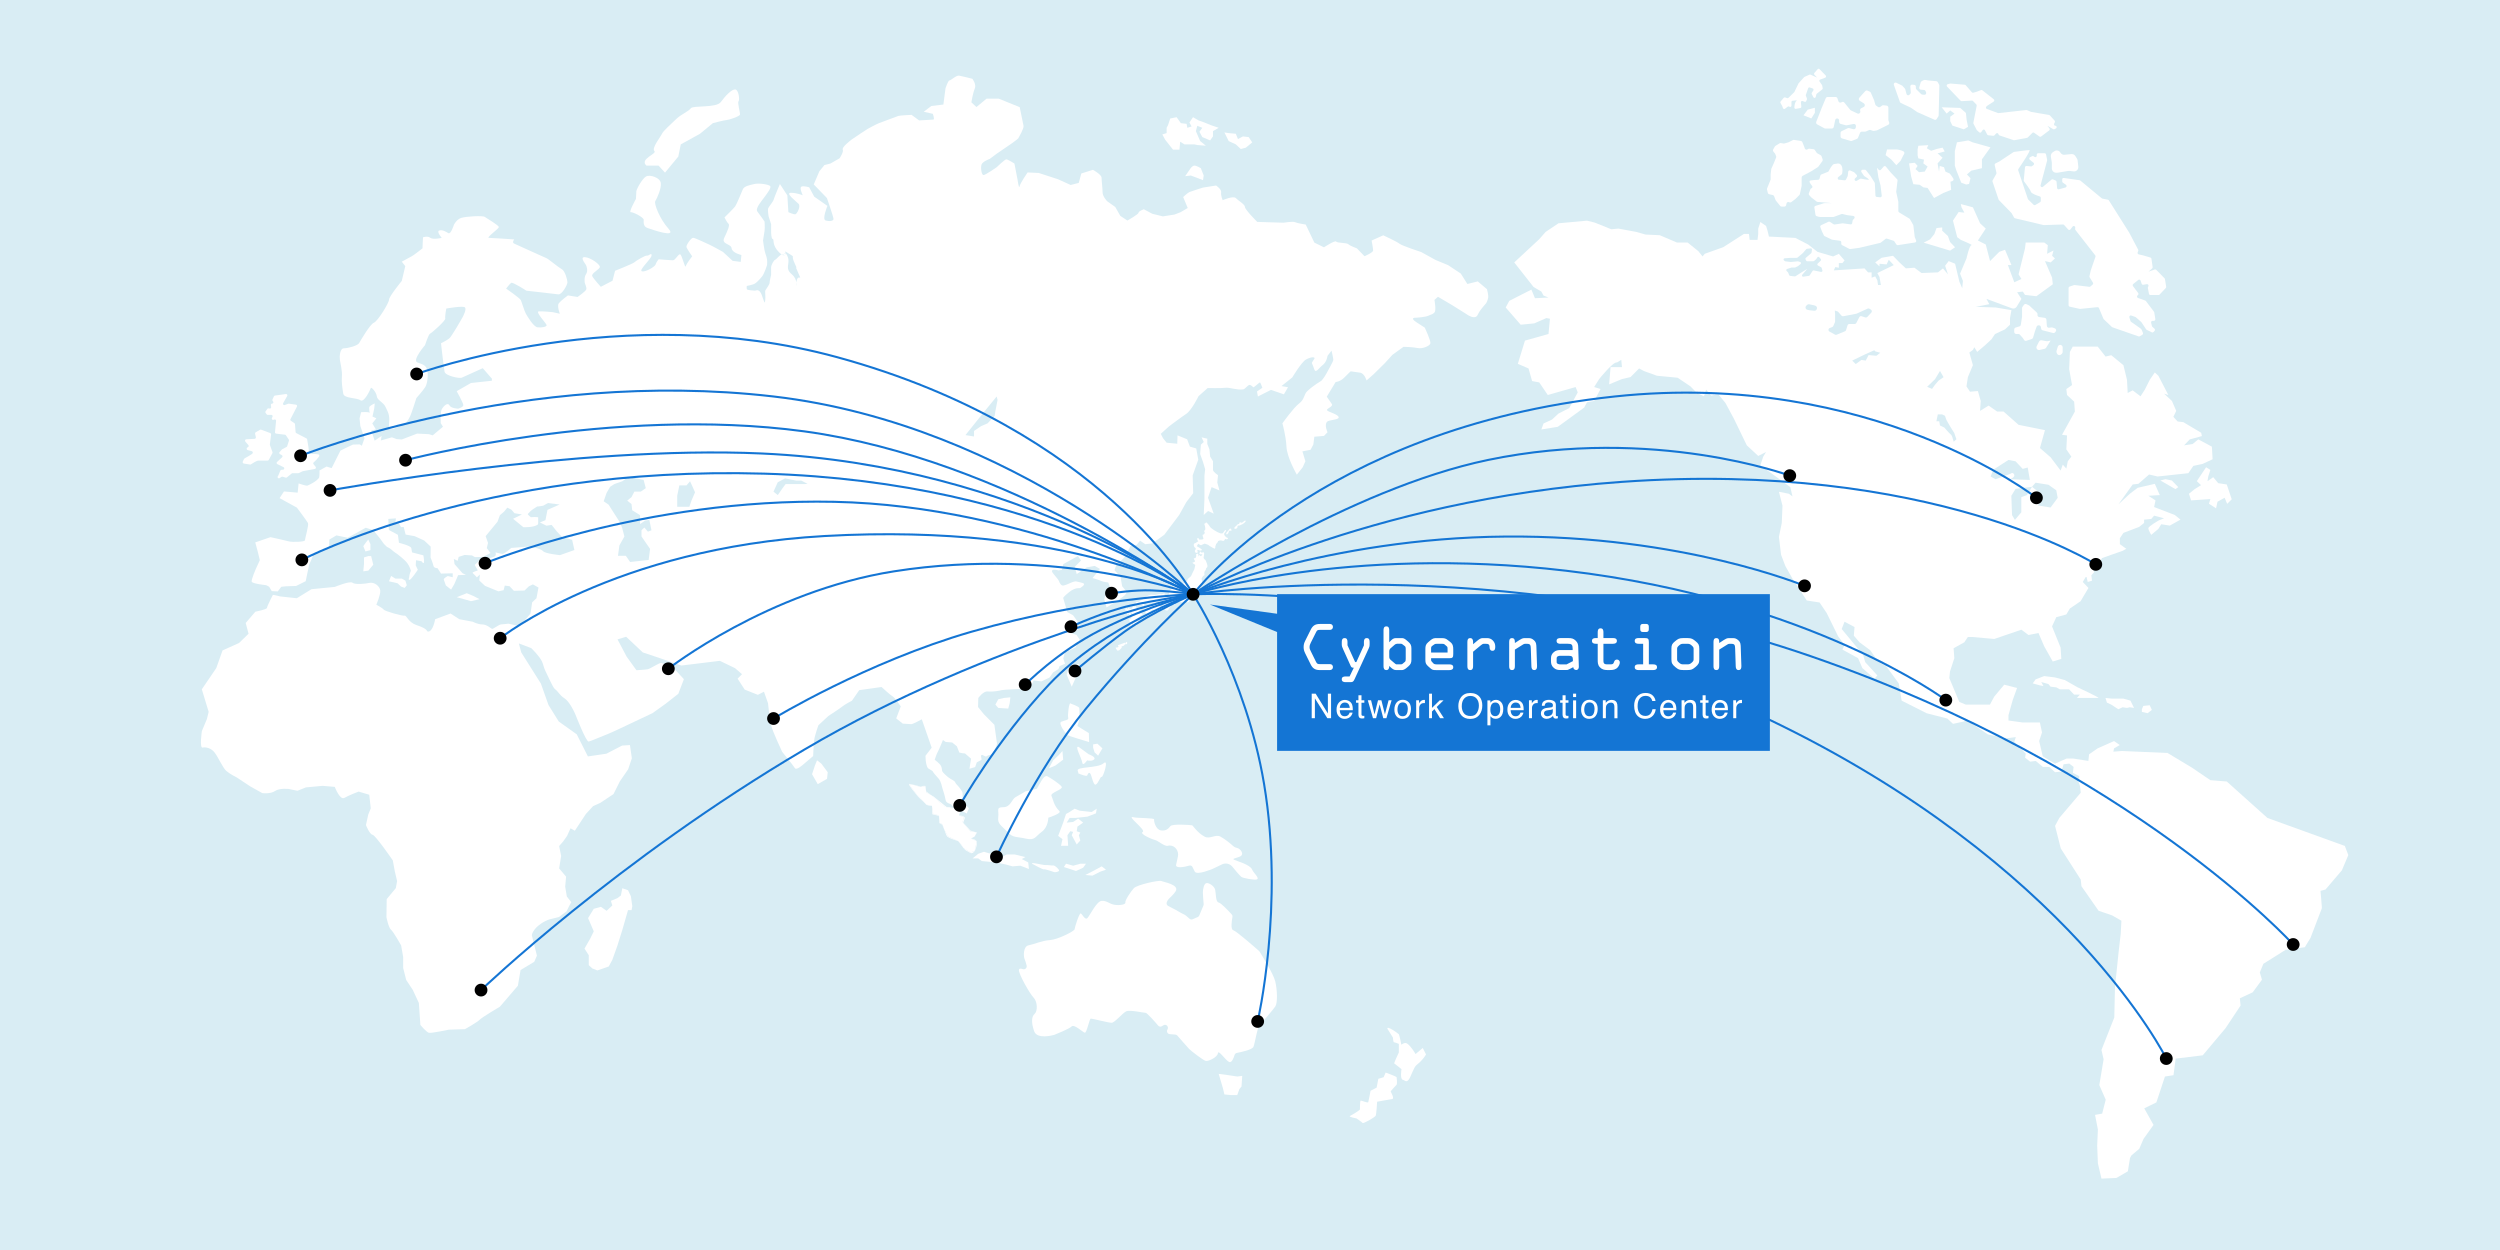 <?xml version="1.0" encoding="UTF-8"?>
<svg xmlns="http://www.w3.org/2000/svg" viewBox="0 0 1200 600">
  <defs>
    <style>
      .cls-1 {
        fill: #d9edf4;
      }

      .cls-2 {
        fill: #fff;
      }

      .cls-3 {
        fill: #1475d4;
      }

      .cls-4 {
        fill: none;
        stroke: #1475d4;
        stroke-miterlimit: 10;
      }
    </style>
  </defs>
  <g id="loading">
    <rect class="cls-1" y="0" width="1200" height="600"/>
    <g>
      <path class="cls-2" d="M709.44,135.05l-5.11,1.26-3.16-5.02-6.08-4.02-6.08-2.51-6.81-3.77s-9.24-3.01-10.46-4.02c-1.22-1-7.78-4.02-7.78-4.02l-5.59,2.51s.73,3.77.73,4.77-4.13,2.76-4.13,2.76l-3.65-3.77s-3.41-1.26-4.13-2.01c-.73-.75-5.35-.5-5.84-1.26-.49-.75-5.84,2.76-5.84,2.76l-4.62-2.26-4.13-8.66s-4.14-.63-5.11-1.14c-.97-.5-5.59.25-5.59.25l-12.58-.39s-5.9-5.89-5.9-7.15-3.16-3.01-4.38-4.27c-1.22-1.26-6.32,1-6.32,1,0,0-.97-2.26-.73-3.77.24-1.51-2.43-3.27-2.43-3.27l-6.32,1s-5.59,1.76-6.44,2.12c-.85.36-3.04,2.4-3.04,2.4l2.19,5.27-3.41,2.01-2.93,1.13-5.58.88-5.11-1.26-4.04-2.16s-2.53.91-2.53,1.66-5.35,3.77-5.35,3.77l-3.41-2.26-2.43-4.27-3.89-2.76s-2.19-2.26-2.19-4.27-.49-5.53-.49-7.03-4.13-3.77-4.13-3.77l-5.59,1.76-1.22,4.52-3.89,1-6.08-2.76-9.24-3.01-5.35-.25s-3.65,5.27-3.89,6.78c-.24,1.51-.97-3.52-.97-3.52l-1.46-7.54s-3.16-2.01-3.89-2.01-4.62,3.77-4.62,3.77c0,0-5.35,3.77-6.32,3.77s-1.46-3.52-.97-5.02c.49-1.51,3.96-2.74,3.96-2.74l3.42-2.55,6.96-4.76s3.16-2.26,3.31-2.56c.15-.3,2.77-4.72,2.53-5.98-.24-1.26-1.84-8.98-1.84-8.98l-10.07-4.08h-5.84l-4.86,4.02-2.43-2.26s.73-4.52,1.63-6.58c.9-2.06-1.15-4.72-1.15-4.72,0,0-4.86-1.26-6.32-1.51-1.46-.25-3.89,2.26-4.62,2.26s-1.95,3.77-1.95,3.77l-1.03,7.84-5.78.7-3.65,2.76,4.38,1s.97,2.76.24,2.76-6.84.4-6.84.4l-3.62-2.66s-5.59.25-6.32.5-8.03,3.01-9.23,3.43c-1.2.42-5.61,2.85-5.61,2.85,0,0-6.57,4.27-7.54,5.02-.97.75-4.86,3.77-4.32,4.86.54,1.09-1.52,4.18-1.52,4.18l-4.38,2.51-2.92.75-2.43,3.01-2.68,6.28,6.32,6.53s3.16,9.04,3.16,10.05-1.95,1.26-3.78.73c-1.84-.52.86-7.01.86-7.01l-6.34-4.44-2.4-4.46s-2.69-.9-3.77-.32c-1.08.58.68,4.14.68,4.14,0,0-2.77-1.2-5.69-1.2s2.43,4.02,3.65,5.27-.73,4.77-1.46,5.02c-.73.25-3.41-1-3.41-1l-.49-8.04-3.57-5.47s-2.76,6.47-3,7.48c-.24,1-2.43,3.52-2.68,4.27-.24.75.24,3.77.24,3.77l1.22,3.77v3.77s0,3.27.79,3.36c.79.1-.55,2.91,3.1,6.43.47.45.86.78,1.2,1,.09-.02.18-.02.26,0,.59.15,1-.62,1.51-.52.04-.49-.05-.99-.05-.99l2.43,1.51c2.43,1.51,0,0,2.19,4.52,2.19,4.52-.97-1.26,1.46,4.02,2.43,5.27,0,0-.73,4.52-.02.12-.04.23-.05.34.21,1.58-.33,2.3,0,0-.15-1.11-.67-2.64-2.14-3.86-3.65-3.01-.73-5.02-1.95-8.29-.48-1.28-.84-1.71-1.17-1.77-.06.73-.41,1.44-1.77.51-.99.16-2.47,2.28-3.14,2.51-.73.25-1.95,2.76-1.95,3.52v3.77s-.73,3.01-.73,3.77-1.46,2.76-1.95,3.52c-.49.75.24,2.51-.24,5.53-.3,1.89-1.22-3.52-2.43-4.77-1.22-1.26-1.7-.5-2.43-.5s-3.41-.25-3.75-.58c-.35-.33-.14-1.68-.14-1.68,0,0,2.68-.5,3.65-1,.97-.5,2.43-2.01,3.65-3.52,1.22-1.51,2.43-5.53,2.43-5.53,0,0,.24-2.26-.24-3.77-.49-1.51-.73-2.26-.97-3.27-.24-1-.73-4.77-.73-4.77,0,0,.49-2.76.73-4.52.24-1.76,0-4.52,0-4.52,0,0-2.19-3.27-3.41-4.77-1.22-1.51,1.95-5.02,3.41-7.03,1.46-2.01,3.41-4.52,2.68-5.27-.73-.75-5.35-1.51-7.63-.95-2.27.56-4.78.95-5.48,2.55-.7,1.6-2.95,7.19-3.68,8.2-.73,1-5.11,5.27-5.11,5.27,0,0,1.22,2.51,1.94,3.08s-.48,3.45-2.05,6.68c-1.58,3.23,3.28,2.8,3.52,5.06.24,2.26,4.7,3.22,4.7,3.22l-.32,3.31-3.89-.5-4.62-4.27s-5.35-3.01-6.57-3.52c-1.22-.5-6.81-3.27-7.78-3.27s-3.41,3.52-3.19,4.42c.22.9,2.74,4.46,2.74,4.46,0,0-2.71,3.43-3.08,4.77-.37,1.34-1.82-5.61-2.74-5.73-.92-.12-2.24,2.88-3.46,2.88s-6.81-.5-6.81-.5c0,0-1.22,1.51-1.46,2.51-.24,1-4.86,3.77-6.57,3.27-1.7-.5,4.38-5.78,4.62-7.53.24-1.76-1.46.25-2.19,0-.73-.25-5.35,2.51-6.05,3.2-.7.69-9.27,4.08-9.27,4.08l-1.22,4.77-5.61,2.92s-3.39-3.67-4.11-5.09,3.88-3.35,3.64-4.61c-.24-1.26-4.38-4.27-7.05-4.52-2.68-.25-.24,2.76.24,3.52.49.75,1.22,3.01.24,4.52-.97,1.51-.73,2.76-.73,3.77s1.22,2.76.73,3.77c-.49,1-4.13,3.52-4.13,3.52l-4.62-.75s-3.41,2.51-4.38,3.77c-.97,1.26.49,5.02.49,5.02l-3.41-.75s-4.86-.5-6.7-.38c-1.84.13,3.78,5.9,3.78,6.66s-2.43,1.26-4.38,1c-1.95-.25-4.86-5.27-5.59-6.53s-1.95-5.53-2.43-6.53c-.49-1-7.05-5.53-7.05-5.53,0,0,1.7-2.26,2.43-2.76.73-.5,7.3,3.77,7.3,3.77,0,0,13.62,1.51,15.32,1.76,1.7.25,4.38-4.52,4.38-5.78s-1.22-5.53-2.68-6.28c-1.46-.75-6.57-5.02-7.3-5.27-.73-.25-14.35-6.53-15.57-7.03-1.22-.5,0-2.01,0-2.01,0,0-10.7-.75-12.16-.75s4.62-4.27,4.77-5.13c.14-.86-5.74-4.17-6.71-4.92-.97-.75-9.24-.25-11.43.5s-3.41,3.27-3.41,3.27c0,0-1.46,4.77-2.68,4.02s-2.92-1.76-4.38-1.26c-1.46.5,1.22,3.52,1.22,3.52,0,0-4.13,1-5.49-.03-1.35-1.04-3.27-.22-3.42-.32-.16-.1-.33,5.38-.33,5.38,0,0-4.13,3.27-5.11,3.77-.97.5-4.84,2.63-4.84,2.63l1.68,2.14-1.68,7.09s-6.11,7.48-6.11,8.99-5.35,10.3-7.25,11.06-6.37,8.53-7.1,9.79c-.73,1.26-5.35,2.51-7.3,2.51s-2.19,4.02-1.95,5.53c.24,1.51,1.22,5.53.97,8.04-.24,2.51.24,5.78.65,8.19.4,2.41,6.41,1.86,8.22,3.18,1.81,1.33,4.76-5.09,5-5.85.24-.75,2.68,2.01,2.88,3.94.2,1.93,3.2,2.84,4.18,5.1.97,2.26,2.19,3.52,1.7,7.79-.49,4.27,1.46,3.01,5.11,1.51,3.65-1.51,4.13-3.27,4.86-4.52.73-1.26,3.16-9.04,3.16-9.04,0,0,3.16-3.52,4.27-5.29,1.11-1.77,1.56-6.52.83-8.52-.73-2.01-1.95-2.26-4.62-3.27-2.68-1,3.65-8.29,3.65-8.29,0,0,1.7-5.27,2.43-5.53.73-.25,7.54-6.28,7.3-7.28-.24-1,.49-4.77.49-4.77,0,0,8.27-1.51,9-.5.73,1-.73,3.77-1.22,4.77-.49,1-5.11,8.79-6.08,9.8-.97,1-4.24,2.59-4.24,2.59,0,0,1.33,11.73,1.71,13.68.39,1.96,7.15,3.32,8.22,2.86,1.07-.45,10.12-4.57,10.12-4.57l4.38,5.02v1l-10.05,1.09-6.85,3.93s3.19,5.68,3.19,6.69-2.46,1.7-2.46,1.7c0,0-3.47-.09-4.2-1.6-.73-1.51-2.74.09-3.74,1.98-.63,1.19-.46,6.56-.46,6.56l1.09,1.73-4.93,4.14-1.82-.57-5.65-.28-7.39,2.83-2.46-.19-2.28-.85-5.29,1.51.36-2.17-3.35,2.28-1.58-4.92,2.19-.47-1.73-2.92,1.96-2.44-1.87-.85.83-3.78.26-2.53s-1.73.75-2.46,1.51c-.53.55.12,3.48,0,3.11-.24-.75-4.11-.39-4.11-.39l-.72,3.02.36,3.58,2.01,5.93-1.28,3.58-1-.66-3.28.09-3.37,1.6-2.64,1.32-4.2,8.38-2.46-.75-3.37,1.88s.06,2.64-.18,3.39c-.15.47-1.63,2.12-5.56,3.86-.64.28-4.29-1.04-4.29-1.04l-.46,4.43-6.57-.57-2.1,3.2,8.3,4.56s4.83,6.4,5.32,7.4c.49,1-1.46,7.54-1.46,8.29s-6.08,1-7.78.5c-1.7-.5-8.76-2.01-8.76-2.01l-7.3,2.51,1.22,4.52.97,4.02-1.95,4.27s-2.19,5.02-1.95,6.03c.24,1,6.95,1.7,6.95,1.7l1.41.73,1.28,2.12,2.87.14,1.69-2.21,2.05-.24,5.08-.17,4.59-2.28,1.64-7.91,1.12-2.5.84-2.4,7.62-3.2.13-3.97,3.39-2.01,5.43,1.13,8.66-4.8,3.6,1.13,3.33,4.14,1.78,2.48,1.46,1.43s1.6.71,2.33,1.46c.73.75,2.64,1.98,2.64,1.98,0,0,3.45,2.59,4.74,4.29,1.29,1.7,1.78,3.72,1.78,3.72,0,0-.78,1.82-.78,2.83s-.68,1.3.05,1.55c.73.25,4.06-4.85,4.06-4.85l-1-2.07.14-2.5,2.6.47s.94,1.41,1.19.66c.24-.75-.27-3.48-.27-3.48l-5.43-1.41s-.32-1.88-.36-2.07c-.28-1.18-5.93-2.54-5.93-2.54l-.5-3.82-4.33-2.35-.29-5.29,3.66-.27-.23,2.07,1.64.24,1.05,1.88,1.28-.05.91,3.63,4.34.77,4.6,2.1,3.1,2.92-.05,5.27s1.12,2.65,1.37,3.91c.24,1.26,1.95,1.15,1.95,1.15l1.7,2.62,5.61-.14v1.88l-2.37-.57s-2.11,1.1-1.92,1.7c.18.54,1,2.83,1,2.83l2.51,1.98,1.55-2.64,1.82-4.29,3.74-.14-1.64-.8-3.83-4.38-.32-2.45,1.82.89.5-1.88,2.87-.94,3.51.24,1.41.8,3.97-.09,3.51-1.88-1.78-2.35.59-2.5-1.14-3.25,5.7-6.92,1.14-3.11,2.02-1.75,1.55-1.88,1.95.95,1.46,1.7,3.6.61-4.24,2.07,4.93,4.05s4.95.21,6.93-1.27c.38-.28.05-2.85.21-3.28.23-.59-3.53-.25-3.53-.25,0,0-1.69-1.26-1.46-1.57.37-.51,1.76-1.9,2.74-2.45.56-.31,1.6-1.02,1.8-1.17,0,0,0-.01.02-.02.04-.02.02,0-.02.02-.18.2,2.82-.34,2.82-.34l2.31-1.28,5.59.71-5.84,2.57-.97,4.96-2.68,1.07,3.16,1.57,2.49-.38,2.55,3.2,2.49,2.64,4.8,1.32,1.09,4.9-6.93,2.45s-7.17-.69-8.15-1.95c-.97-1.26-6.45-2.2-6.45-2.2l-8.76.69s-3.28,2.89-4.26,2.89c-.23,0-3.34-.75-3.34-.75,0,0,.66,1.56-.61,2.07-2.71,1.1-6.75,1.44-6.75,1.44l-2.61,2.51s1.1,2.08,1.46,2.51c.27.32-3.06.84-2.37,1.44,1.19,1.04,1.95,2.01,1.95,2.01l1.46-1.38-.3,2.89,2.74,2.57,6.45,2.64,2.49-.57.55-2.2,2.31.31,2.07,2.2,5.11-.13,2.07-2.01,1.95-.94,2.68,1.51-.97,5.15-2.07,1.95-.79,5.4-2.86,3.39-3.04,2.51-4.74-1.07s-1.89.28-3.53.38c-1.01.06-3.85,2.33-4.32,2.13-.61-.25-2.49-2.13-4.65-2.13s-4.56-1.29-4.56-1.29l-6.48-1.22-4.2-2.73-7.39,2.73s-1,6.03-3.42,5.94c-.97-.04.6-1.1-5.51-3.11-4.01-1.32-4.77-4.77-5.75-4.52-.97.25-9.55-2.17-10.03-2.92-.49-.75-3.53-2.35-3.53-2.35,0,0,2.13-4.87,1.88-6.88s-2.83-4.14-5.29-3.58c-2.04.47-6.81.91-8.03-.09-1.22-1-8.51,2.01-8.51,2.01l-11.19,1.1-7.02,4.33-7.91-.85s-3.51-.88-3.58-.75c-.07.13-2.83,5.46-2.83,6.22s-5.58,1.85-5.58,1.85l-4.64,5.4,1.37,5.18-4.56,4.43-7.93,3.58-3.01,8.48-6.93,10.17,3.28,10.83-.86,3.49-2.4,5.73s-1.2,8.27.34,7.93c1.54-.34,4.13.19,5.84,2.45,1.7,2.26,3.86,7.25,5.56,8.76,1.7,1.51,5.04,3.14,5.04,3.14l6.39,4.24,5.84,3.27s3.89.5,6.08-1c2.19-1.51,6.57-1,6.57-1l4.23.87,4.04-1.62,8.03-.75,5.84.5s2.43,6.53,4.62,5.27c2.19-1.26,6.81-3.01,6.81-3.01l5.11,1.51.73,6.53-1.22,3.01-1.09,5.02s1.7,4.4,3.16,4.65c1.46.25,9.73,12.31,9.73,12.31l.97,5.27,1.09,4.65-.61,3.39-4.38,5.27-.12,8.67s.97,5.02,2.19,6.03,4.86,7.53,4.86,7.53l.97,5.53v5.27l1.46,5.78,3.16,4.77,2.92,6.28.73,10.55s2.92,3.52,4.13,3.77c1.22.25,9.49-1.51,9.49-1.51l7.78-.25s5.84-3.27,7.05-4.52c1.22-1.26,9.73-6.28,9.73-6.28l8.62-10.05,1.29-7.53,6.57-3.96,1.28-2.95-2.28-9.11s-.91-1.17,1.86-4.26c.73-.82,3.75-3.34,6.63-4.08,2.19-.57,4.32-1.07,4.32-1.07l3.71-2.76,1.09-2.26,1.16-2.13-2.13-2.7-.79-4.71.43-4.83-3.34-3.96.97-5.97-.97-4.77,1.88-2.13,1.95-2.76,1.64-3.64,2.07,1.19,5.29-8.04,3.47-3.77,3.47-1.57,6.32-4.21,3.04-6.09,4.01-5.84,1.76-5.27-.91-6.33-3.77.24-7.53,3.9-8.89,1.31-5.35-10.61-8.63-6.15-4.93-7.91-1.22-3.45-2.43-6.85-2.61-4.14-3.25-5.15-3.56-5.65-1.16-4.33,5.96,2.26s3.93,3.75,5.17,6.47c.74,1.63.72,2.65,1.58,4.4,1.52,3.07,3.63,7.97,4.5,8.67,2.19,1.76,2.07,2.83,4.74,4.58,1.13.74,2.23,2.23,3.12,3.69,1.22,2,2.05,3.97,2.05,3.97,0,0,5.17,13.31,6.38,13.06,1.22-.25,4.26-1.7,6.93-2.7,2.68-1,6.69-2.89,6.69-2.89l8.51-4.02,8.51-4.02,6.32-4.52,6.08-4.77,2.68-7.03-5.11-5.53s-4.86-2.01-5.69-2.26c-.82-.25-5.26,2.76-6.47,3.01-1.22.25-5.51.49-5.51.49l-4.7-6.52-4.38-8.29,4.13-1.26,8.03,7.54,7.54,2.51,10.94,3.77,18.48-2.26,7.3,3.52,3.34,2.9-2.12,2.12,3.41,5.27,6.32,2.51,2.92-1.51,1.95,5.53s.73,7.54,1.46,10.55c.73,3.01,5.35,12.81,5.35,12.81,0,0,5.35,6.53,6.08,7.79.73,1.26,4.09-1.79,4.09-1.79l4.67-3.99s.24-5.27.49-7.54c.24-2.26,2.04-7.25,2.04-7.25l4.79-4.45s5.57-3.61,6.79-4.62c1.22-1,4.51-2.7,4.51-2.7l3.52-5.08,10.7-1.51s4.38,4.02,5.35,4.52c.97.5,3.89,4.77,3.89,4.77l-2.19,5.78,3.16,2.51s3.41.25,4.13.25,4.99-2.33,4.99-2.33l4.74,13.63-2.98,3.89.12,2.13s.22,2.93,1.16,3.89c.18.19,2.23,1.22,2.25,1.51.03.34,1.56,2.08,2.86,3.52,1.07,1.19,1.7,4.4,1.7,4.4,0,0,1.34,4.02,1.58,5.78s2.74,1.7,2.98,2.45c.24.75,2.55,1.57,2.55,1.57l-5.17-.75-6.08-4.9-1.48-.81,1.25.93,2.4,2.23,3.08,2.55,3.77.95,2.74.32.88,1.09v-.03s-.6-1.07-.6-1.07l3.83,1.92,1.03-2.55s-3.46-2.45-3.03-6.65c.11-1.08-.4-1.69-1.52-3.2-.84-1.14-1.74-1.74-1.95-2.39-.35-1.09-2.13-1.49-3.59-2.7-.56-.46-2.17-1.91-2.59-2.56-.45-.7-.08-1.62-.76-2.84-.64-1.17-2.98-2.89-2.98-2.89,0,0,.97-3.01,1.46-3.77.49-.75,2.49-5.71,2.49-5.71l1.34.94,3.1.25,2.25,1.82,1.16,3.01,1.46.31,1.28.13,2.92,2.51-.79,4.84,2.74-.82.79-2.26s1.17-.61,2.13-1.13c.54-.29-.55-1.95.12-2.39.6-.39,1.82,1.11,2.43.63,1.13-.9,2.1-.34,2.86-1.51,2.43-3.77,2.13-4.77,2.13-4.77l-1.22-8.85-5.05-5.09-2.8-3.45.12-4.33s2.35-3.32,4.44-3.14c2.98.25,5.78-.38,6.8-.64,1.03-.26,9.49-.56,9.49-.56l5.11-2.45.73-1.63,3.77.44,3.83-1.82,1.76-2.51,2.55-1.57.55-1.44,2.61-1.13-.83-2.49.71-2.78,1.1-.55,4.01-2.02,2.07-3.7-1.58-2.32-3.04-1,4.2-1.76-.67-3.7-2.12-2.94-2.74-1.52-2.01-6.78s.01-.57,3.04-2.95c2.8-2.2,4.99-1.76,4.99-1.76,0,0,2.49-1.45,1.95-2.13-.37-.47-2.83-.86-3.53-1.07-.9-.27-2.38.43-3.83,1.07-.89.39-1.76.76-2.49.88-1.14.19-1.82-1.24-2.22-2.28-.42-1.07-3.31-3.83-3.31-4.62,0-1.33,3.1-.38,3.1-.38l1.7-.25.67-2.76,6.99-3.89,1.52,2.13-3.04,3.08.97,3.45,4.74-3.2,3.89-.72,2.55,1.46-3.6,4.38s2.59.66,4.61,1.55c.72.32,2.92.57,2.92.57,0,0,.87,2.21.88,2.24l-2.07,2.84-.68,3.06,1.09,3.86s4.33-2.83,6.51-4.21c3.93-2.5,3.02-3.51,3.02-3.51l-2.05-2.45-.82-4.62-2.89-3.11.84-2.31s3.51-3.23,4.24-4.24c.28-.39,2.6-5.04,2.6-5.04l2.96-.57,1.64-2.03,2.51,1.71,3.41-.38,5.72-4.14,7.18-9.54,3.41-6.15,3.28-4.27-.24-8.54,2.68-7.54-.97-5.4-3.04-.88-1.33-3.52-4.62-1.88-.12,4.02-5.11-.5-1.72-2.13-1.08-2.13,3.89-3.52s3.29-2.51,6.03-4.47c.83-.6,1.62-1.14,2.24-1.55,2.68-1.76,5.96-8.54,5.96-8.54l4.38-3.89s6.69.13,8.63-.13c1.95-.25,5.59,1.26,8.51.75.83-.14,2.4-2.41,3.16-2.13.38.14.89.41,1.67,1.16.14.14,3.04-2.51,3.16-2.39.27.26,1.12,2.61,1.12,2.61l-2.58,1.79.44,2.4,6.28-3.18,6.2,2.13,1.98-3.39-3.13-.57,5.17-4.14s4.38-7.35,6.57-8.6c.96-.55,3.53-1.62,4.13-.75.19.28-1.45,2.14-1.28,2.48.49,1.01.86,2.2,1.16,3.04.73,2.01,2.3-.82,3.89-2.01,2.19-1.63,2.43-4.52,2.43-4.52l1.95-2.51s.85,3.64.85,4.4-2.07,4.27-3.28,6.53c-1.22,2.26-2.43,3.52-2.43,3.52,0,0-3.89,2.26-6.81,5.02-1.65,1.56-1.24,3.95-3.89,5.9-2.65,1.95-8.03,9.54-8.03,9.54,0,0,1.7,5.9,1.95,11.18.24,5.27,4.99,13.44,4.99,13.44l2.8-3.52,1.3-2.9-1.42-4.76,3.89-.75,1.34-2.51.49-3.77,4.62-.38,1.7-1.76s-1.65-3.41-.24-5.02c.82-.94,5.42-.9,5.59-2.01.24-1.51-5.14-2.7-5.59-3.52-.46-.82,3.16-1.76,2.31-3.01-1.7-2.51-2.43-3.52-2.43-3.52l4.26-7.03s2.19-.13,4.13-2.13c1.95-2.01,3.09-3.01,3.09-3.01,0,0,2.26.37,4.45.64,2.2.27,3.16,3.75,3.16,3.75l3.41-3.01,5.35-5.27,3.65-4.02,5.33-3.85s4.64.09,6.83.59c2.19.5,5.84-1,6.08-2.26.24-1.26-2.68-7.53-2.68-7.53l-3.89-2.51c-3.89-2.51-.24-2.26-.24-2.26,0,0,4.38-.25,5.88-.98,1.51-.73,1.9-.53,2.87-1.53.97-1,0-6.03,0-6.03l1.7-1.51,6.81,4.02,6.81,4.27s1.95,1.51,3.65,1.51,1.7-1.26,2.68-2.76,3.22-4.01,3.22-4.01c0,0,.67-1.26.91-2.52.24-1.26-.57-4.16-.57-4.16l-4.29-3.62ZM312.04,263.47l-.68,5.3-8.9.99-2.06-2.98h-3.77l.68-4.97,2.4-4.3-.96-3.72-.07-.26-1.03-2.65-4.45-6.95-1.03-1.66-2.4-1.66,1.37-3.97,1.71-2.98,2.05-1.32,3.77-1.32,2.4-1.66h3.08l4.79.99,1.03,3.97-2.4,1.66h-3.08l-1.37,2.65-2.05,1.66,2.05,1.66.34,2.98,3.77,2.32v4.3l2.4-1.66,2.05-.33,1.03,4.97-1.71.66-1.71-1.99-1.37,1.32v2.98l4.11,5.96ZM331.91,240.29l-1.03,2.98h-5.82v-5.3l1.03-4.97h3.42l1.71-1.99,1.37,2.98,1.03,2.32-1.71,3.97ZM386.35,232.35h-9.25l-1.71,2.32-2.05,2.98-2.06-1.66,2.03-4.49,3.53-1.88,5.4,1.08h2.4l3.02,1.56-1.31.09ZM477.79,197.26l-.34,2.32-3.42,3.64-3.08,1.32-3.42,2.32v2.65l-4.11-.66,8.22-10.26,6.76-8.27.43,1.65-1.03,5.3Z"/>
      <path class="cls-2" d="M455.19,401.53s-1.2-1.96-2.01-3.55c.49,1.47,1.15,3.27,1.5,3.56.65.54,2.1,1.13,3.31,1.56,1.05.38,1.92.64,1.92.64,0,0,.09.08.23.22l-.14-.19-4.79-2.23Z"/>
      <path class="cls-2" d="M444.22,377.35v-.11s-1.58-.21-2.11.41l.06.02,2.05-.32Z"/>
      <path class="cls-2" d="M451.08,395.17l-.34-3.82-2.74-.64-.62-3.73.18,3.89,3.1.75.24,3.45,1.51.87c-.17-.76-1.34-.77-1.34-.77Z"/>
      <path class="cls-2" d="M444.63,386.27c.54.36,2.65.63,2.73.64l-.05-.33-2.68-.31Z"/>
      <path class="cls-2" d="M257.97,243.05s-.02.02-.02.02c.04-.03.06-.04.02-.02Z"/>
      <path class="cls-2" d="M462.46,407c.29.42.86,1.13,1.63,1.45.45.19,1.31.83,1.76,1,.91.35,1.67-.49,1.96-.91l-2.02.62-3.34-2.17Z"/>
      <path class="cls-2" d="M440.12,381.48l-3.77-5.09,1.83.24c-1.04-.31-1.87-.5-1.87-.21,0,.85,3.23,4.45,3.77,5.27.55.85,2.62,2.61,3.74,3.68l-1.98-2.3-1.71-1.59Z"/>
      <polygon class="cls-2" points="467.86 401.53 469.02 399.53 468.23 399.42 468.88 399.62 467.86 401.53"/>
      <path class="cls-2" d="M377.01,121.73c-.5-.1-.92.67-1.51.52-.08-.02-.17-.02-.26,0,1.36.92,1.71.21,1.77-.51Z"/>
      <path class="cls-2" d="M468.67,403.66c-.62-.91-2.5-1.18-2.5-1.18l1.69-.95-1.71.95,2.52,1.17Z"/>
      <path class="cls-2" d="M462.03,394.53l.42.46c-.12-.8.75-2.07.66-2.44-.24-1-2.8-1.21-2.8-1.21l2.4.95-.69,2.23Z"/>
      <path class="cls-2" d="M467.93,408.38c.25-.45,1.29-3.04.9-4.36l-.96,4.45s.04-.07.06-.09Z"/>
      <path class="cls-2" d="M382.26,135.64c-.33,2.3.21,1.58,0,0h0Z"/>
      <path class="cls-2" d="M585.89,401.6c-2.47-1.34-5.11,1.36-7.66,0-3.59-1.91-5.62-5.39-6.02-5.46-1.09-.19-9.49-.75-10.4.38-.91,1.13-2.01,2.45-4.56,2.07-2.55-.38-3.47-4.52-3.28-5.27.18-.75-8.24-.59-9.74-1.01-4.27-1.2,6.09,6.1,4.27,7.04-1.82.94,5.11,3.77,6.2,3.96,1.09.19,4.38,3.2,6.02,2.64.25-.08.54-.11.86-.1,2.55.09,4.35,2.64,3.83,5.22-.3,1.48-.63,3.03-.86,3.92-.55,2.07,4.2,1.13,6.05.56,1.85-.57,1.8.95,2.89,2.83,1.09,1.88,8.57-1.32,8.57-1.32l4.5-2.16c1.73-.83,3.79-.35,5.01,1.16,1.32,1.64,3,3.66,4.17,4.76.81.77,6.51,1.66,7.48,1.32,1.65-.58-1.61-3.17-2.19-4.71-.91-2.45-7.48-4.14-8.57-4.71-1.09-.57-.11-.52,2.55-1.51,2.58-.96.45-3.8-1.02-4.13-.75-.17-1.47-.45-2.05-.97-1.41-1.27-3.82-3.28-6.06-4.5Z"/>
      <path class="cls-2" d="M517.62,371.23c-.2-.08-.32-.14-.32-.14,0,0,.28.37.32.14Z"/>
      <path class="cls-2" d="M529.7,366.38c-2.74,2.45-13.13,1.51-12.4,3.58.27.78.34,1.13.32,1.27.98.42,3.94,1.62,4.24.99.36-.75.76-1.83,1.47-.91.72.91,1.44,6,2.72,5.25,1.28-.75,2.05-3.92,2.76-3.66.71.27,3.63-8.97.89-6.52Z"/>
      <path class="cls-2" d="M517.85,358.57c-2.36-1.02,1.27,5.17,1.63,7.43.36,2.26,2.37-1.32,2.48-1.06.1.26,2.81.5,3.36-.63.55-1.13-2.74-2.26-2.74-2.26l-4.73-3.47Z"/>
      <path class="cls-2" d="M512.37,352.85c.55.41,10.4,3.36,10.4,3.36l-.12-4.32-5.53-3.41s1.28-3.58,1.09-4.52c-.18-.94,0-3.39-.18-4.14-.18-.75-4.01-2.07-4.01-2.07-.91-1.32-1.64,5.65-1.28,6.78.36,1.13-1.46,1.13-3.28,1.88-1.82.75,2.37,6.03,2.92,6.44Z"/>
      <path class="cls-2" d="M483.49,399.28c2.68,3.01,4.62,2.26,9,3.27,4.38,1,4.38-1,7.54-3.27,3.16-2.26,3.16-6.78,3.16-6.78,0,0,6.48-2.03,5.35-3.14-2.8-2.76-3.1-5.84-3.83-7.35-.73-1.51,5.65-3.08,4.93-4.33-.73-1.26-5.47-4.33-6.93-5.09-1.46-.75-3.28,3.01-3.28,3.01l-1.77,3.01-5.48,1.27s-2.66,1.68-4.61,2.68c-1.95,1-2.37,4.9-6.02,4.9s-1.95,1.51-2.39,4.83c-.44,3.32,1.66,3.96,4.33,6.98Z"/>
      <path class="cls-2" d="M604.6,456.76c-.07-.12-.16-.21-.26-.3-1.31-1.16-10.79-9.49-12.38-9.96-1.35-.4-.71-4.61-.39-6.32.09-.46-.04-.93-.35-1.27-1.36-1.5-5.12-5.52-6.31-5.73-1.46-.25-1.22-4.52-1.65-6.19-.44-1.67-2.97-3.35-4.18-3.1-1.22.25-1.7,3.01-1.7,4.52,0,1.24.28,4.45.38,5.53.02.24-.02.48-.11.7l-1.99,4.78c-.14.34-.41.62-.74.76l-2.46,1.07c-.5.22-1.08.12-1.48-.25-.8-.73-2.1-1.89-2.59-2.05-.69-.24-3.77-2.05-4.11-2.24-.02-.01-.04-.02-.06-.04l-3.47-1.79c-.58-.3-.91-.97-.75-1.61.5-1.99,2.38-2.58,4.25-5.37,2.19-3.27-5.84-4.52-6.81-5.02s-11.67,1.76-13.21,3.47c-1.53,1.71-4.3,5.83-4.06,6.83.24,1-2.68,1.51-5.18,1.12-2.51-.38-3.81-2.13-6.25-1.88-2.43.25-5.59,7.03-6.77,8.24-1.17,1.21-2.48-1.96-3.21-2.22-.73-.25-2.92,6.78-2.96,7.62-.04.84-7.99,4.93-11.88,5.19-3.89.25-7.54,2.01-10.22,2.51-2.68.5-2.43,5.53-1.88,6.62.25.5.63,1.78.96,3.04.3,1.11-.73,2.13-1.78,1.76-.94-.32-1.81-.4-1.92.38-.24,1.76,5.11,11.3,7.05,13.31,1.95,2.01,1.95,6.53.49,7.79-1.46,1.26-1.7,4.02-.24,8.29,1.39,4.06,8.93,1.99,9.67,1.78.04-.01.07-.02.11-.04.66-.26,7.06-2.81,8.21-4,1.22-1.26,5.35,2.76,6.32,3.01.97.25,2.19-6.78,2.92-6.78s8.51,2.01,9.97,2.01,5.35-4.77,7.05-5.53c1.7-.75,8.27.75,9.24.75.76,0,4.45,4.25,6.06,6.14.44.52,1.17.64,1.75.3l.82-.49c1.28-.75,2.68.77,1.88,2.05-.58.92.01,2.15,1.07,2.23l2.73.22c.36.03.69.2.93.47,1.19,1.36,4.85,5.56,5.66,6.4.97,1,6.81,5.53,8.03,5.78,1.22.25,5.59-1.76,5.8-3.7.2-1.94,3.69,3.44,5.39,4.2,1.25.56,2.2-1.99,2.6-3.36.15-.52.57-.89,1.08-.99,2.11-.4,7.4-1.53,7.99-2.93.73-1.76,1.95-9.8,2.92-10.55.97-.75,6.32-7.03,7.54-8.79,1.22-1.76.97-8.04,0-12.06-.9-3.72-6.69-12.98-7.55-14.35Z"/>
      <path class="cls-2" d="M505.56,415.42c-.82.09-2.65-.28-3.74-.19s-8.12-1.79-6.11-.47c0,0,5.11,2.83,5.38,2.54.27-.28,4.56,1.13,4.93,1.32.36.19,2.34-.18,2.35-.75.02-.57-1.99-2.55-2.81-2.45Z"/>
      <path class="cls-2" d="M665.11,514.82l-.96,2.25-2.55.75-.82,4.24-2.92,1.51s-.91,4.9-1.09,5.46c-.18.57-3.28-.85-3.65-.75-.36.09-.36,3.86-.36,4.24s-3.74,2.64-4.74,3.11c-1,.47,3.1,1.22,3.1,1.22,0,0,2.55,1.7,2.92,2.17.36.47,5.93-2.73,6.29-3.48.36-.75.69-6.71.69-6.71,0,0,5.88-1.11,7.19-1.27,1.31-.17-.58-3.32-.67-3.6-.09-.28,2.46-2.83,2.83-3.3.36-.47.09-3.2,0-3.58-.09-.38-5.24-2.25-5.24-2.25Z"/>
      <path class="cls-2" d="M679.47,505.96s-2.09-3.77-4.1-5.09c-1.18-.77-2.74.67-2.74.57,0-.28-.91-4.62-1.19-4.99-.27-.38-5.93-4.43-5.47-2.64l2.64,4.24s.09,2.26.55,2.26,2.28.75,2.28.75v4.14s-2.46,5.18-2.19,5.27c.27.09,3.47,2.73,3.47,2.73,0,0-.82,4.8.64,5.09.82.16,1.64,1.59,2.92-.19.99-1.38,2.33-5.89,3.65-6.88,1.19-.9,2.16-1.88,2.89-2.75,1.11-1.31,1.67-2.34,1.67-2.34l-1.57-3.1-3.45,2.91Z"/>
      <path class="cls-2" d="M302.75,101.85c1.12-.14,6.23,2.5,6.23,3.63s-.36,3.2,1.82,3.96c2.19.75,14.36,5.08,10.1.37-4.26-4.71-7.09-12.15-6.36-13.28.73-1.13,3.01-6.03,2.65-8.67-.36-2.64-5.2-4.14-7.02-3.2-1.82.94-5.11,6.69-4.74,7.63l-.18,3.2s-3.61,6.5-2.49,6.36Z"/>
      <path class="cls-2" d="M316.1,79.48l3.1,3.39,6.38-7.72,1.19-5.85,9.21-5.08,6.2-5.11s5.66-1.49,6.57-1.49,6.32-1.72,6.44-2.65c.12-.93-1.31-5.77-.69-6.36.63-.59.08-5.49-1.56-5.68-1.64-.19-4.74,3.01-6.93,6.03-2.19,3.01-13.32,1.51-14.41,3.01-1.09,1.51-4.56,2.83-6.93,5.09-2.37,2.26-6.38,5.84-6.93,7.16-.55,1.32-5.09,6.91-3.64,8.26,1.45,1.35-7.3,3.8-3.84,7h5.84Z"/>
      <path class="cls-2" d="M535.52,310.85s.25.94.43.94.43.59.43.59c0,0,.46-.24.62-.14.16.09,1.3-1.25,1.39-1.3.09-.05.05-.54-.11-.54s1.14-.47,1.14-.47l.59-.68s.78,0,.82-.07c.09-.14.3-.52.3-.64s-.48-.42-.62-.47c-.14-.05-.23.95-.23.95l-.34-.53-3.35,1.22.32.8s-.52.28-.66.26c-.14-.02-.73.07-.73.07Z"/>
      <path class="cls-2" d="M559.07,284.83c-.23-.02-.87.24-1.12.31-.72.21-.78-.06-.95-.08-.23-.03-2.16.41-2.31.46-.35.11-2.08-.05-2.21-.05-.22,0-1.28.41-1.61.52-.32.11-.25.24-.62.31-.36.06-.65.34-1.28,1.02-.25.27-.52.52-.83.64-.23.09-.31.05-.47.13-.04.02-.61.53-.7.56-.26.09-.24.16-.55.25-.22.06-1.01.03-1.15.13-.13.09-.07.27-.11.51-.04.19-.25.43.02.89.05.08.36-.41.42-.28l.32.47.57-.22.4-.15.13.13s.48-.16.74-.12c.21.04.2.29.35.25.13-.03.43.34.6.37.1.02.08.21.16.24.14.04.25-.45.25-.45,0,0,.06-.09.12-.3.04-.14.06-.53.07-.61.03-.21.3-.18.34-.32.03-.09.46-.12.52-.08.09.06-.02.33.05.39.11.1.32.17.32.17,0,0,.18-.03.46-.18.36-.19.74-.18,1.01-.18.18,0,.46-.2.93-.08.06.02.77-.24.87-.28.13-.05.21.07.76.07.19,0,.18-.19.33-.21.15-.02.88-.47,1.16-.64.08-.05.32-.05.39-.09.2-.12,1.25.26,1.25.26l.53.32.27-.06.46-.16s.49.05.48.3c0,.3-.25.57-.59.78-.17.11-.39.06-.59.3-.05.06-.02.77-.07.97-.02.09-.14.27-.08.4.04.07.37.28.4.32.12.17.49.21.52.36.11.6.16.81.98.92.36.05.78-.06.98-.72.2-.66.65-.66.87-1.32.11-.32.71-.71,1.19-.79.51-.09.9.14.9.14l.12-.64s-.43-.07-.59-.35c-.09-.16-.44-.23-.58-.38-.11-.12.17-.57.03-.63l.36-.31.21-.4.52-.19-.21.64.05.53c-.03.08.25.1.31.17.03.04,1.39.29,1.66.16.48-.23.67.16.95.13.28-.03,1.28.12,1.28.12,0,0,.38-.88.54-1,.08-.06.88-.77.88-.77,0,0,.42.1.62.24.1.07-.33.09-.29.2.1.29.08.33.03.4-.12.17-.07.57.11.95.18.38-.04-.13.45-.25.2-.05.28-.19.35-.39.09-.29.22-.53.22-.53,0,0-.25-.05-.22-.41.03-.29.25-.56.28-.64.03-.08,1.16-.2,1.16-.2,0,0,.15.17.21.35.04.13.15.25.24.28.08.03,0-.16.13-.24l.11-.16-.29-.32s.32-.82.48-.98c.05-.05.58-.07.58-.07l.04.53s-.44.28-.56.45c-.08.12.19.38.05.54-.09.1-.04.25-.09.46-.06.23-.17.31-.14.46.05.25.37.05.47.08.22.05.37-.66.66-.68.29-.02.53-.05.71-.3.18-.25.07-.73.07-.73,0,0,0-.35.4-.67.32-.25.7-.36.7-.36l-.17-.84-.2-.54-.25-.46s.25-.93.37-1.49c.12-.57.24-.57.39-.91.15-.35.82-.28.82-.28,0,0,.12-1.44.06-1.95-.06-.5-.06-.75-.18-1-.12-.25.12-.5.12-.5,0,0,.18-.82,1.23-1.43l-.06-.99.06-.54.31-.6.24-.23s.18-.55.3-.99c0,0,.24-.13.48-.5l.12-.48s-.12-.78-.31-1.29c-.19-.5-.6-1.76-.97-1.88-.36-.13-.24-.31-.5-.54-.25-.23.07-.9.07-1.21s.12-1.26.12-1.26c0,0-.24-.5-.49-.5s-.49.44-.73.25c-.24-.19-.24-.31-.57-.51s-.23.45-.47.76c-.24.31.18.5.56.57.38.07.87-.19.87-.19,0,0-.4.94-.68,1.04-.27.09-.39-.28-.76-.47-.36-.19-.12.69-.3.57-.18-.13-.24-.75-.29-1.11-.05-.36-.68-.08-.92.05-.24.13,0,.75,0,.75,0,0-.06.5-.25.92-.19.41-.9.21-.97.4-.06.19.49.94.61,1.26.12.31-.79.69-1.16.75-.36.06.68.68.68.68l.6.43-.43,2.02-.67,1.32-.97,2.07-1.52,1.3-.3.78-1.03,1.15s-.74.39-1.62.75c-.5.2-1.3.37-1.35.38-.12.03-.91.52-.91.52l-.48-.33.36-1.41.64-.47.25-.42-1.35-.05-.85.88.23.93-.04.57-1.72,1.92-.65.72-.13.63-.23,1.13s-1.04.46-1.42.28c-.17-.08-.38-.26-.59-.33-.23-.07.32-.66.07-.68Z"/>
      <path class="cls-2" d="M574.39,260.27c-.39.36-.46.38-.96.52-.5.14-.54.95-.23,1.6.31.65.64.33.78.99.06.3-.43.72-.46,1.04-.03.38.39.82.41.89.09.38.9-.28,1.05-.14,0,0-.32-.99-.27-1.18.05-.19.82.05,1.14.24.32.19,1.23-.14,1.14-.33-.09-.19-1.19-.94-1.19-.94l-1.37-.8.73-1.18s1.05.85,1.41.71c.36-.14,1.46-.75,1.69-.75s1.14.47,1.37.47,1.09.75,1.09.75c0,0,.64.24,1.19.66s.64.19.97.49c.33.3.58-.53.49-1.05-.09-.52.23-.42.23-.42,0,0,.09-.52.09-.66s.68-.57.87-1.08c.18-.52,0-.28.32-.47.32-.19.46-.14,1-.23.54-.08.33.18,1.15.18s.32.09.87-.61c.55-.71.55,0,.96-.09.41-.09.59-.33.59-.52s-.68-.33-.68-.33c0,0-.23-.47-.55-.52-.32-.05-.32-.47-.5-.75-.18-.28-.18-.33-.09-.66.09-.33,1.05-1.08.78-1.6s-1.05.89-1.32,1.27c-.27.38-.5.19-.82.28-.32.09-1.5-.47-1.92-.66-.41-.19-1.05-.66-1.55-.89-.5-.24-2.01-1.46-2.01-1.65s-1.23-1.75-1.64-2.03-.59.64-.91.52c-.32-.12-.23.24,0,.71.23.47.27,1.46.32,1.83.05.37-.28.57-.5.9-.23.33.27.61.21.98-.07.37-.39.91-.84.86-.46-.05.09,1.37.2,1.83.11.47-.89.57-1.08.51-.19-.06-.67.15-.9.01-.23-.14.05-.61-.68-.66-.73-.05-.09,1.22.14,1.41s-.29.21-.68.57Z"/>
      <path class="cls-2" d="M593.91,253.35c.14-.33-.05-1.18.5-1.08s.25,0,1.22-.31c.97-.31,2.61-1.58,2.25-2-.36-.42-1.14.66-1.64.89-.5.24-.81-.29-1.07-.15-.26.15-.33.48-.34.71,0,.23-.6.04-.78.28-.18.24-.64.71-.64.71,0,0-.27.14-.41.33-.14.19-.91.66-.36,1.04.31.21,1.14-.09,1.28-.42Z"/>
      <path class="cls-2" d="M590.08,254.01c-.18.42-1.55,1.88-1.55,1.93l.34.68.74-.73s.29-1.17.43-1.13c.14.05,1.14-.09,1.14-.09l-.27-.89s-.64-.19-.82.24Z"/>
      <path class="cls-2" d="M550.16,291.64c-.15.01-.18.29-.27.34-.09.05-.15.12-.27.16-.11.04-.36.21-.36.21,0,0-.23.12-.28.1-.06-.02-.29.14-.29.14l-.04.12.25.03s.29-.09.38-.13c.09-.04.18-.13.34-.17.16-.04.08.11.08.11,0,0-.04.37.04.5.08.14.06.15.14.15.08,0,.07.21.07.21,0,0-.14.05-.23.12-.09.07.02.25.04.38.02.13.2.22.36.58.13.28.21.18.23.13,0-.02.01-.03.01-.03,0,0,0,.01-.01.03-.02.04-.06.14-.12.33-.09.28.24.08.38.14.14.07.13.04.28-.04.15-.08.21-.07.21-.07,0,0,.1.19.21.24.1.05,0-.3,0-.3l-.1-.12.06-.22s.09-.25.1-.33c.01-.08.05-.01.23-.13.18-.11.27-.29.33-.4.06-.1.28-.4.28-.4l.27-.25s.3-.16.54-.31c.24-.14.36-.05.51-.07.15-.01.41,0,.41,0l.29.14.34.22s.23.22.38.35c.15.13.19.24.28.23.09-.01.13-.25.25-.5s.2-.35.2-.35c0,0,.17-.21.32-.37.15-.16.18-.16.36-.26.18-.1.23-.08.34-.14.11-.07.37-.24.37-.39s0,0-.07-.05-.13.05-.13.05c0,0-.11-.07-.07-.18.04-.12.15-.22.1-.34-.05-.12-.19,0-.3-.08-.11-.08.05-.26.09-.39s.14-.26.1-.37c-.04-.1-.22-.16-.36-.14-.14.01-.27.13-.3.07-.04-.07-.14-.16-.14-.16,0,0-.28-.24-.33-.28-.05-.04-.17.06-.25,0-.08-.06.06-.04-.05-.15-.11-.1-.3.07-.36.11-.06.04-.16-.05-.29-.12-.13-.07-.22.11-.29.16-.07.05-.06-.09-.12-.09s-.31.41-.41.38c-.1-.03-.37-.13-.42-.09-.05.04.21.29.21.29l-.05.34-.34.36s-.36-.17-.41-.21c-.05-.04-.39.07-.43.08l-.44.18s-.2-.29-.22-.37c-.01-.08-.18-.43-.22-.45-.04-.01-.28.26-.35.34-.07.08-.1.04-.15.04s-.14.1-.23.2c-.09.09-.04.34-.04.34,0,0-.17-.04-.37.16-.2.2.09.31.06.38-.03.07-.22.03-.37.04Z"/>
      <path class="cls-2" d="M550.38,294.6s.01-.03.01-.03c0,0,0,.01-.01.03Z"/>
      <path class="cls-2" d="M544.41,291.14s-.43-.16-.56-.15c-.13,0-.29.32-.3.54-.01.22-.05.23-.19.39-.14.16-.41.3-.41.3h-.75s-.48-.57-.48-.57l-.37.64-.82-.55-.28.5s-.38.86-.3.94.65-.52.65-.52l.17.6.44.35-.49.49.31.48v.65s.55-.8.55-.8l.55.66v.16s.72-.17.72-.17l-.06-.6-.32-.43.36-.57.39.63s.13.41.27.44c.14.03.24.31.24.31l-.28.43-.43.47.39.12s-.12.2-.23.46c-.1.26-.48.7-.48.7l-.3-.1c-.32-.05-.33.53-.33.53,0,0,0,.22.1.39.1.17.03.63.03.63.3.43.03.97.03.97,0,0-.37-.03-.44.02-.07.05,0,.41,0,.41.3.25.62.25.62.25l.45.28s.44.04.45-.1c0-.14,0-.8,0-.8l.06-.55.03-.32s.65-.09.58.15c-.07.25-.26,1.05-.26,1.05,0,0,.06.41.03.46-.03.05-.49.43-.49.43l-.03.4s.82-.14.84-.31.46-.18.42-.37c-.04-.19.04-.56.09-.68.05-.12.15-.24.33-.16.18.09.22.42.41.51s.39-.34.39-.34c0,0,.39-.63.36-.87-.02-.25.07-.9.07-.9,0,0,0-.47.05-.66.05-.19.27-.89.27-.89,0,0,.53-.46.72-.59.19-.12.53-.81.75-.63s.58,0,.54-.2c-.05-.19-.42-.39-.5-.48-.09-.09-.41-.37-.41-.37,0,0-.68-.19-.78-.33-.09-.14-.04-.45-.04-.45l.78-.76s.4-.53.17-.72c-.23-.19-.64-.38-.64-.38,0,0-.64.24-.96.28-.32.05-.74-.22-.74-.22l-.25-.57v-.45s-.3.36-.3.36l-.39.17Z"/>
      <path class="cls-2" d="M776.79,317.03s-.89-.64-1.3-.61c-.42.03-.54.34-.54.34l.17.48s-.26.33-.52.49c-.26.16-.42.75-.42.75l.05.35-.22,1.62s.26.76.43,1.01c.17.24,1.18.06,1.18.06,0,0,.11-.23.53-.55.42-.32,1.28-.27,1.58-.6.38-.41.33.07.82-.63l-1.05-1.96-.71-.75Z"/>
      <polygon class="cls-2" points="512.72 405.99 512.37 400.9 513.74 398.99 515.11 399.31 514.43 400.9 516.83 405.35 518.54 403.44 517.85 400.9 518.54 399.62 516.83 398.99 517.17 396.76 519.91 394.85 517.51 392.94 515.11 394.53 512.03 394.85 513.4 392.62 516.14 392.62 521.96 391.99 526.07 390.4 526.42 388.17 524.02 389.76 518.2 389.12 515.8 388.17 513.4 389.76 511.69 390.71 510.32 394.85 507.92 401.22 509.98 402.81 509.29 405.99 512.72 405.99"/>
      <polygon class="cls-2" points="519.91 416.49 521.28 414.58 518.54 414.58 515.11 415.54 511.69 414.58 510.66 416.17 516.48 418.08 519.91 416.49"/>
      <polygon class="cls-2" points="528.13 418.4 530.87 417.45 528.81 415.85 524.7 418.08 520.94 419.99 524.36 420.31 528.13 418.4"/>
      <polygon class="cls-2" points="589.77 516.1 584.97 515.46 587.03 522.46 587.71 525.33 590.8 525.64 593.88 525.64 594.9 522.78 595.93 521.51 596.27 516.42 593.88 516.73 589.77 516.1"/>
      <polygon class="cls-2" points="493.88 417.13 493.54 413.94 490.46 412.35 492.17 411.4 487.03 410.13 483.27 410.13 480.18 411.72 477.45 410.13 474.36 409.49 472.31 408.85 469.57 409.81 466.83 412.04 469.57 412.04 471.28 413.31 477.79 413.94 482.58 414.9 486.01 415.85 489.77 415.54 493.88 417.13"/>
      <polygon class="cls-2" points="461.01 389.76 460.86 389.58 460.32 391.35 461.01 389.76"/>
      <path class="cls-2" d="M465.86,399.09l2.37.33-2.42-.75-3.34-3.67c.02.15.07.28.18.39.85.88,3.22,3.7,3.22,3.7Z"/>
      <path class="cls-2" d="M467.86,408.54v-.06s-.02.05-.04.07h.04Z"/>
      <polygon class="cls-2" points="446.75 381.51 444.57 379.89 444.23 377.35 444.22 377.35 444.58 380.32 446.75 381.51"/>
      <path class="cls-2" d="M452.41,395.94c.01.06.03.11.03.18,0,.32.31,1.04.73,1.86-.36-1.07-.63-1.96-.63-1.96l-.13-.07Z"/>
      <path class="cls-2" d="M460.12,403.95l2.25,2.99.09.06c-.1-.15-.17-.26-.19-.31-.65-1.2-1.69-2.29-2.15-2.74Z"/>
      <polygon class="cls-2" points="447.36 386.91 447.38 386.98 447.37 386.91 447.36 386.91"/>
      <path class="cls-2" d="M444.52,386.16c-.07-.14-.33-.42-.7-.78l.76.88h.06c-.05-.03-.1-.07-.11-.1Z"/>
      <path class="cls-2" d="M442.08,377.68s.02-.02.03-.03l-3.36-.94-.57-.08c1.62.49,3.73,1.28,3.9,1.04Z"/>
      <path class="cls-2" d="M468.83,404.02l.06-.26-.22-.1c.04.06.08.13.11.2.02.05.03.11.05.16Z"/>
      <path class="cls-2" d="M457.24,388.17l-3.77-.95-3.08-2.55-2.4-2.23-1.25-.93-2.17-1.19-.35-2.97-2.05.32-.06-.02s-.02.02-.03.03c-.18.23-2.28-.56-3.9-1.04l-1.83-.24,3.77,5.09,1.71,1.59,1.98,2.3c.37.35.63.63.7.78.02.04.06.07.11.11l2.68.31.05.33s0,0,0,0v.07s.62,3.73.62,3.73l2.74.64.34,3.82s1.16.01,1.34.77l.13.07s.27.89.63,1.96c.81,1.6,2.01,3.55,2.01,3.55l4.79,2.23.14.19c.45.44,1.49,1.53,2.15,2.74.03.05.09.16.19.31l3.34,2.17,2.02-.62s.04-.05.05-.07l.96-4.45c-.02-.05-.03-.11-.05-.16-.03-.07-.07-.14-.11-.2l-2.52-1.17,1.71-.95,1.03-1.91-.66-.2-2.37-.33s-2.37-2.83-3.22-3.7c-.1-.11-.16-.24-.18-.39l-.42-.46.69-2.23-2.4-.95.54-1.77-.88-1.09-2.74-.32Z"/>
      <polygon class="cls-2" points="301.45 427.31 298.71 426.36 298.02 429.86 296.31 431.13 293.23 432.4 293.91 434.63 291.17 437.18 288.43 435.27 285.01 436.22 282.27 440.68 285.01 447.04 283.3 450.54 280.56 455.32 282.61 458.5 282.61 463.27 284.32 464.86 286.72 465.82 292.2 463.91 293.91 460.73 296.31 454.04 298.71 446.4 301.45 436.86 303.16 436.86 303.5 434.95 302.82 430.18 301.45 427.31"/>
      <path class="cls-2" d="M855.42,50.83s.03.06.04.09l.38,1.01c.15.38.6.52.93.28l1.37-1.04c.23-.17.54-.16.75.03.39.35,1,.06,1-.48v-1.73c0-.31.22-.57.52-.62.91-.14,2.65-.37,1.88.08-.71.42-.93,2.11-1,3.14-.03.41.32.73.71.66l2.13-.38c.31-.06.53-.35.5-.68l-.19-2.05c-.04-.46.39-.81.81-.65l.96.37c.3.11.63-.03.76-.32l.34-.75c.07-.16.08-.33.02-.49l-.51-1.34c-.05-.14-.06-.3,0-.44l1.09-3.14c.11-.32.45-.49.76-.39l1.41.47c.38.13.54.6.32.95l-.72,1.11c-.12.19-.14.44-.03.64l.78,1.52c.26.51,1,.41,1.13-.15l.27-1.18c.03-.14.11-.27.22-.36l2.61-2.05c.18-.14.27-.39.23-.62l-.24-1.29c-.02-.09-.05-.18-.11-.25l-1.15-1.63c-.24-.34-.1-.82.29-.96l2.43-.9c.42-.15.54-.71.23-1.04l-2.98-3.07c-.25-.25-.65-.24-.88.02l-1.58,1.8c-.22.25-.21.62.01.86l1.31,1.39-3.18-1.41c-.15-.07-.33-.07-.48,0l-2.38,1.05c-.08.03-.15.08-.21.15l-2.59,2.86s-.07.09-.1.15l-1.97,4.06c-.03.07-.07.12-.12.17l-2.74,2.69c-.16.16-.4.21-.62.14l-.98-.35c-.23-.08-.49-.01-.65.18l-1.5,1.76c-.17.2-.2.5-.07.73l.78,1.38Z"/>
      <polygon class="cls-2" points="865.66 55.35 869.43 56.86 871.14 54.14 871.14 51.72 867.72 52.63 865.66 55.35"/>
      <path class="cls-2" d="M874.22,52.33l-2.42,6.13c-.18.47,0,1,.44,1.24l3.48,1.89c.14.07.29.11.44.11h3.11c.45,0,.83-.32.93-.77l.7-3.3c.1-.45.48-.77.93-.77.52,0,.95.44.95.98v.68c0,.45.29.84.71.95l2.51.66c.13.04.27.04.41.01l3.33-.63c.63-.12,1.19.42,1.11,1.08l-.07.59c-.07.59-.62.98-1.18.84l-2.04-.54c-.21-.06-.44-.03-.64.06l-2.91,1.4c-.33.16-.55.51-.55.89v1.66c0,.44.28.82.69.94l4.14,1.22c.2.06.41.05.6-.03l2.41-.95c.24-.09.44-.29.54-.53l.96-2.35c.15-.36.49-.6.87-.6h1.58c.13,0,.26-.03.37-.08l1.54-.68c.22-.1.46-.1.68-.03l1.14.4c.15.05.31.07.47.04l1.35-.24c.09-.02.17-.04.25-.08l5.25-2.58c.45-.22.66-.76.48-1.24l-.3-.79c-.04-.11-.07-.23-.07-.36v-5.89c0-.5-.37-.92-.85-.97l-1.54-.17c-.22-.02-.45.03-.64.17l-.89.63c-.32.23-.75.23-1.07,0l-.9-.63c-.18-.13-.31-.32-.38-.53l-.57-2.02s-.03-.09-.05-.13l-1.53-3.52c-.1-.22-.27-.4-.49-.5l-1.1-.49c-.37-.16-.79-.07-1.07.23l-2.85,3.15c-.41.46-.31,1.19.21,1.51l1.95,1.21c.29.18.46.5.46.84v.04c0,.37-.21.72-.53.88l-1.19.6c-.4.2-.61.66-.51,1.1l.07.32c.18.79-.6,1.45-1.32,1.12l-3.18-1.5c-.13-.06-.24-.15-.33-.26l-2.83-3.5c-.27-.33-.72-.44-1.1-.27l-.47.21c-.51.22-1.09-.04-1.27-.58l-.47-1.38c-.13-.39-.49-.66-.9-.66h-3.84c-.38,0-.72.23-.87.59l-2.15,5.16Z"/>
      <path class="cls-2" d="M911.97,48.95c.08.21.23.39.43.48l4.76,2.24s.08.04.11.07l2.96,2.04s.09.05.13.07l8.2,3.62c.37.16.79.03,1.01-.31l.85-1.32c.09-.13.14-.29.14-.45l.33-14.33c0-.16-.04-.31-.11-.45l-.69-1.22c-.14-.24-.38-.4-.65-.42-1.14-.08-4.22-.33-5.05-.57-.77-.23-1.74.4-2.17.72-.15.11-.25.27-.3.45l-.67,2.37c-.15.51.2,1.04.72,1.09l1.6.16c.3.03.56.22.68.51l.26.61c.26.6-.21,1.26-.84,1.19l-1.04-.11c-.18-.02-.35-.1-.49-.23l-2.28-2.27c-.16-.16-.25-.38-.25-.62v-.68c0-.44-.32-.8-.74-.85l-1.01-.11c-.52-.06-.95.39-.91.92l.23,2.82c.02.25-.06.49-.23.67l-.44.46c-.45.47-1.22.27-1.39-.37l-.6-2.28c-.04-.13-.1-.26-.19-.36l-1.12-1.24c-.07-.08-.16-.14-.25-.19l-2.77-1.36c-.11-.05-.23-.08-.35-.08-.57,0-.97.59-.78,1.15l2.9,8.2Z"/>
      <polygon class="cls-2" points="936.11 53.01 938.16 54.52 936.11 56.03 936.11 58.15 937.13 60.27 942.61 62.08 944.67 60.87 943.98 57.55 943.64 54.22 940.9 51.8 932 51.5 934.4 54.52 936.11 53.01"/>
      <path class="cls-2" d="M941.14,48.35c.13.14.31.21.5.2l4.89-.27c.18-.01.37.06.5.2l1.6,1.65c.16.16.22.39.18.61l-1.6,8.18c-.03.15,0,.31.06.45l1.6,3.11.32.28.85.75c.29.26.73.2.95-.11l.68-.96c.28-.4.88-.36,1.11.08l1.06,2.05c.1.2.3.33.52.36l2.42.24c.2.02.39-.05.53-.2l.83-.88c.32-.34.87-.24,1.06.19l.16.36c.08.17.22.3.39.36l6.77,2.28c.1.03.21.04.32.02l6.15-1.14c.13-.02.24-.09.34-.18l2.21-2.2c.22-.22.57-.25.82-.07l2.6,1.84c.23.16.53.16.76-.01l3.88-2.94c.3-.23.36-.66.13-.96l-.96-1.27,2.77,1.63c.19.11.43.12.62.01l.7-.37c.61-.32.39-1.28-.3-1.28-.49,0-.8-.53-.58-.98l.35-.72c.12-.25.08-.56-.11-.76l-2.28-2.51c-.1-.11-.23-.18-.37-.21l-8.61-1.46c-.05,0-.1-.02-.15-.05l-1.83-.81c-.1-.05-.22-.06-.33-.05l-13.38,1.48c-.1.01-.2,0-.29-.04l-5.31-1.97c-.47-.18-.58-.81-.2-1.15l.48-.42s.05-.04.08-.06l2.92-1.88c.39-.25.42-.82.05-1.11l-5.47-4.32c-.18-.14-.41-.18-.62-.1l-2.04.77s-.03.01-.05.02l-1.64.48c-.24.07-.5,0-.67-.2l-2.98-3.42c-.11-.13-.27-.21-.43-.22l-6.83-.57c-.07,0-.14,0-.21.02l-1.17.3c-.49.12-.67.76-.31,1.13l6.51,6.8Z"/>
      <path class="cls-2" d="M910.23,79.3l2.05-2.12,1.37-2.72s1.03-1.21,0-1.81c-1.03-.6-3.08-.91-3.08-.91h-4.79l-.69,2.72,2.74,2.12,2.4,2.72Z"/>
      <path class="cls-2" d="M848.53,92.57c.08.33.34.59.67.66l1.74.39c.29.06.53.27.64.56l.69,1.83c.03.09.08.18.14.25l2.08,2.58c.17.21.41.33.68.33h1.32c.41,0,.76-.29.86-.7l.18-.82c.13-.59.78-.89,1.3-.58.3.18.67.16.95-.05l1.92-1.43s.07-.05.1-.08l1.89-1.88c.12-.12.21-.28.25-.46l.83-3.87c.01-.06.02-.13.02-.2v-3.88c0-.34.18-.65.48-.81l4.06-2.15s.04-.02.06-.03l3.18-2.01c.09-.06.18-.14.24-.23l1.93-2.64c.18-.24.23-.56.13-.85l-.52-1.49c-.07-.21-.22-.38-.4-.49l-1.66-.94c-.12-.07-.22-.16-.3-.28l-.87-1.3c-.15-.22-.38-.36-.63-.39l-2.05-.23c-.19-.02-.37.02-.53.12l-.35.21c-.48.29-1.09.05-1.27-.49l-.25-.75s-.01-.04-.02-.06l-.91-2.22c-.12-.29-.38-.5-.68-.54l-3.3-.5c-.17-.03-.35,0-.51.08l-2.12,1.05s-.1.04-.15.06l-1.87.53c-.12.03-.25.04-.37.02l-1.32-.22c-.2-.03-.41,0-.59.12l-1.97,1.22c-.12.08-.23.19-.3.32l-.79,1.37c-.19.33-.16.75.08,1.04l.74.91c.06.07.1.15.14.23l.42,1.04c.09.22.09.47,0,.7l-1.08,2.68-1.16,2.59c-.04.09-.06.18-.08.28l-.28,2.53s0,.07,0,.1v2.19c0,.12-.02.24-.07.35l-1.65,4.09c-.07.18-.09.39-.04.58l.4,1.58Z"/>
      <path class="cls-2" d="M884.2,117.66l3.53,1.82c.12.06.26.09.4.07l4.21-.57s.04,0,.06-.01l10.1-2.38c.1-.02.18-.07.26-.13l2.34-1.81c.18-.14.41-.18.62-.11l3.19,1.02c.15.05.28.15.37.29l.99,1.52c.15.23.42.35.69.31l8.25-1.3c.45-.07.72-.57.53-1l-.62-1.46c-.03-.06-.05-.13-.05-.2l-.65-5.5c-.01-.1-.04-.19-.09-.28l-1.55-2.73c-.06-.11-.15-.19-.25-.26l-4.98-3.02c-.21-.13-.34-.37-.34-.62v-4.35c0-.05,0-.1-.02-.15l-.99-4.64c-.02-.08-.02-.16-.01-.24l.63-5.28c.03-.22-.05-.43-.19-.59l-3.17-3.36s-.02-.02-.03-.04l-2.21-2.69c-.27-.33-.76-.34-1.05-.02l-1.35,1.54c-.27.31-.75.31-1.03,0l-.85-.94.68,4.5s0,.05.02.08l1,3.85s.01.07.02.1l.57,4.81c.05.46-.31.85-.76.8l-1.62-.16c-.34-.03-.61-.32-.63-.68l-.3-5.85c0-.12-.04-.24-.11-.35l-1.93-3.13s-.03-.05-.05-.07l-2.16-2.73c-.13-.17-.33-.26-.54-.26h-1.07c-.56,0-.9.66-.57,1.13l1.2,1.76c.06.08.13.15.22.21.57.34,2.83,1.74,1.93,1.74-.84,0-2.81-.4-3.51-.55-.17-.04-.33,0-.48.08l-1.61.95c-.14.08-.3.11-.46.08-.58-.1-.78-.86-.34-1.26l.7-.62c.31-.27.33-.75.05-1.05l-1.1-1.16c-.06-.07-.14-.12-.23-.16l-1.75-.77c-.43-.19-.91.1-.97.58l-.22,1.94c0,.08-.03.16-.07.24l-.76,1.56c-.13.27-.41.43-.7.39l-2.22-.25s-.05,0-.07,0h-.31c-.67,0-.95-.87-.43-1.29l1.6-1.27c.13-.11.22-.25.26-.43.14-.72.43-2.74-.4-3.97-1.03-1.51-2.4-.6-3.42-.6-.87,0-2.22,2.58-2.62,3.39-.08.16-.21.28-.37.34l-3.2,1.28c-.2.08-.36.25-.42.47l-.44,1.57c-.09.3-.35.51-.65.52-.8.02-2.38.08-3.6.3-1.17.21-.1,1.69.69,2.6.32.36.18.94-.25,1.14l-.17.08c-.17.08-.31.22-.38.4l-.76,2.02c-.1.26-.04.55.14.75l1.03,1.14s.06.06.09.08l2.53,1.95c.11.08.23.13.36.14l6.99.59h-3.66c-.07,0-.14.01-.2.03l-4.12,1.3c-.33.1-.54.45-.49.8l.53,3.51c.04.26.21.48.45.57.48.18,1.32.45,2.01.45h6.04c.08,0,.16-.01.23-.04l3.8-1.4c.13-.05.27-.05.4-.02l2.16.54s.05.01.07.01l3.03.41c.57.08.81.79.41,1.22l-.59.62c-.1.11-.16.24-.19.38l-.2,1.21c-.06.38-.41.65-.78.6l-3.69-.5c-.06,0-.13,0-.19,0l-3.77.56c-.16.02-.32-.01-.46-.1l-1.86-1.18c-.2-.13-.44-.14-.66-.04l-3.52,1.67c-.33.16-.49.56-.36.92l.78,2.06s.02.04.03.06l.9,1.86c.07.15.19.26.33.33l3.45,1.66c.06.03.13.05.2.06l3.74.51c.35.05.61.35.61.71v.74c0,.27.15.52.39.64Z"/>
      <path class="cls-2" d="M937.58,85.71c-.69-1.21-1.71-2.42-1.71-2.42l-2.06-.91-.69-2.12-2.05-.61-.34,2.72-.69-3.93,2.4-2.72-2.4-2.12,3.42-.91-1.03-1.82-2.74.61-2.74.91-2.06-1.21.69-1.51-4.79.3-.34,1.81v2.72l.34,1.51,2.74.61-.34,1.81,2.06,1.51-1.37,2.42-2.74.3-1.71-1.51,1.03-1.51-1.37-1.51-2.74.3.34,2.12.68,4.23,1.03,3.63,3.08.3,1.71,1.21,2.06.3,3.08,4.84,4.45-2.42,3.77-1.51-.34-3.93s2.05-.3,1.37-1.51Z"/>
      <polygon class="cls-2" points="951.32 80.72 951.32 76.48 955.43 70.74 946.87 68.32 944.81 67.41 939.33 68.32 938.31 72.55 938.31 79.51 938.99 81.63 941.39 87.68 943.79 88.58 945.16 88.28 945.84 85.56 944.13 83.74 946.18 81.93 951.32 80.72"/>
      <path class="cls-2" d="M985.35,73.07c-.7.45-1.07,1.29-.93,2.13l.43,2.68c.02.11.03.23.03.35v2.57c0,1.16.91,2.1,2.03,2.1h.55c.11,0,.22,0,.32-.03l5.04-.83c.19-.03.38-.03.57-.01l1.94.25c1.31.16,2.42-.98,2.26-2.33l-.33-2.91c-.04-.32-.14-.63-.31-.9l-.78-1.24c-.41-.66-1.15-1.02-1.91-.95l-3.29.34c-.79.08-1.56-.32-1.96-1.03-.58-1.02-1.86-1.35-2.83-.72l-.84.54Z"/>
      <path class="cls-2" d="M989.87,86.18v.9c0,.24.12.47.31.6l1.48,1.01c.5.35.38,1.14-.21,1.3l-3.17.87c-.42.12-.84-.19-.88-.64l-.24-2.94c-.02-.27-.18-.5-.42-.61l-1.28-.56c-.24-.11-.51-.07-.72.1l-4.14,3.46c-.53.44-1.3-.08-1.12-.75l3.15-11.88c.03-.11.03-.23,0-.34l-.53-2.58c-.07-.33-.35-.57-.69-.57h-3.08c-.42,0-.75.38-.7.82l.03.26c.08.63-.6,1.05-1.1.68l-.4-.3c-.21-.15-.48-.18-.71-.06l-1.01.51c-.47.24-.53.9-.12,1.22l1.76,1.4c.38.3.36.89-.03,1.17l-.71.5c-.14.1-.3.14-.46.12l-2.13-.21c-.38-.04-.73.25-.76.65l-.59,6.25c-.02.19.03.37.15.52.66.85,2.96,3.88,3.25,4.92.27.96,3.12,1.92,4.29,2.27.3.09.5.38.5.7v1.45c0,.26-.14.5-.35.63l-2.28,1.34c-.27.16-.61.12-.83-.1l-2.58-2.53c-.08-.08-.14-.18-.18-.29l-4.62-13.7c-.07-.22-.04-.46.09-.66,1.1-1.61,6.19-9.08,5.27-9.08s-6.41.75-7.38.89c-.1.01-.19.05-.28.11l-6.68,4.43s-.05.03-.07.04l-1.86.94c-.29.15-.45.49-.38.82l.84,3.69c.04.18.01.37-.08.53l-1.75,3.09c-.1.18-.12.4-.06.61l2.92,8.6c.03.1.09.2.17.27l5.99,6.17s.08.09.11.15l1.17,2.07c.1.17.26.3.45.34l13.66,3.24c.06.01.12.02.18.02l9.18-.29c.2,0,.4.08.53.23l1.97,2.18c.29.32.79.3,1.06-.04l1.08-1.38c.44-.56,1.32-.19,1.24.53l-.06.59c-.02.19.03.38.15.53l9.5,12.16c.15.2.2.46.11.7l-2.25,6.54s-.02.05-.02.08l-.61,2.69c-.04.19,0,.39.09.55l1.57,2.54c.19.3.13.71-.14.94l-1.02.9c-.15.13-.34.19-.54.17l-7.08-.85c-.1-.01-.2,0-.3.03l-2.11.7c-.29.1-.49.37-.49.69v8.26c0,.34.23.64.55.71l4.82,1.06c.07.02.14.02.22.01l8.28-.84c.3-.03.59.14.71.43l2.14,5.12c.04.09.1.18.17.24l3.89,3.72c.07.07.16.12.25.15l12.57,4.38c.19.07.4.05.57-.06l1.23-.73c.31-.18.44-.58.29-.92l-.69-1.63c-.05-.12-.14-.23-.25-.31l-4.77-3.37c-.13-.09-.22-.22-.27-.38l-.53-1.72c-.18-.57.35-1.1.9-.91l1.98.7c.08.03.16.08.23.13l2.57,2.27s.09.09.12.14l2.24,3.39c.07.11.17.19.28.25l2.45,1.2c.28.14.6.07.81-.16l.52-.57c.27-.3.25-.78-.06-1.04l-.99-.87c-.11-.1-.19-.22-.22-.37l-.4-1.6c-.12-.46.22-.91.68-.91h.66c.43,0,.76-.4.69-.84l-.52-3.21c-.02-.12-.07-.23-.14-.33l-3.87-5.13c-.08-.11-.2-.19-.33-.24l-3.47-1.23c-.57-.2-.64-1.01-.12-1.31.37-.22.47-.73.21-1.07l-2.49-3.31c-.24-.32-.18-.77.12-1.02l2.44-1.96c.38-.3.93-.13,1.09.33l.51,1.51c.11.33.44.53.77.48l1.73-.28c.58-.09,1.01.55.71,1.08l-.15.26c-.09.15-.12.33-.08.5l.52,2.78c.06.34.35.59.69.59h3.92c.19,0,.37-.08.5-.22l2.97-3.15c.16-.17.23-.4.19-.63l-.59-3.64c-.02-.15-.09-.29-.2-.4l-3.98-4.06c-.19-.19-.47-.26-.72-.17l-3.01,1.06,1.76-1.56c.18-.16.27-.41.24-.66l-.56-3.98c-.04-.28-.24-.51-.5-.59l-3.65-1.07s-.03,0-.05-.01l-1.91-.42c-.42-.09-.66-.56-.51-.97l.27-.71c.08-.2.06-.42-.04-.61l-4.28-8.15s-.02-.03-.03-.05l-9.75-15.45c-.1-.16-.27-.28-.46-.32l-2.62-.51c-.11-.02-.22-.07-.31-.15l-10.33-8.54c-.1-.08-.22-.13-.34-.15l-7.57-1.07c-.42-.06-.8.28-.8.72Z"/>
      <polygon class="cls-2" points="929.52 109.48 928.49 112.34 926.44 114.89 923.36 116.48 936.03 120.3 938.42 118.7 936.03 116.16 935 113.29 932.26 110.75 932.26 109.16 929.52 109.48"/>
      <path class="cls-2" d="M986.36,159.57l.34-.38c.47-.52.26-1.36-.39-1.59l-1.15-.4c-.14-.05-.28-.06-.42-.04l-1.19.16c-.54.07-1.02-.34-1.06-.9l-.21-2.96c-.03-.46-.37-.83-.81-.9l-2.68-.38c-.55-.08-.91-.62-.79-1.18.07-.34-.04-.7-.29-.94l-1.99-1.85-1.6-1.49c-.07-.07-.16-.12-.24-.16l-1.23-.57c-.41-.19-.88-.06-1.15.31l-.73,1.02c-.12.17-.19.37-.19.58v4.06c0,.05,0,.1-.01.15l-.58,3.77c-.06.37-.31.67-.66.78l-1.84.57c-.4.12-.67.5-.67.94v1.16c0,.54.42.98.95.98h1.04c.26,0,.52.11.69.31l1.38,1.54s.07.08.09.12l.59.91c.24.36.68.52,1.08.39l2.62-.88c.29-.1.52-.34.61-.64l.88-2.99s.01-.04.02-.06l.79-2.2c.14-.38.49-.64.89-.64h.25c.47,0,.86.35.93.82l.12.77c.06.39.34.7.7.79l5.02,1.29c.33.09.69-.02.92-.28Z"/>
      <path class="cls-2" d="M982.34,163.77l-2.32-.43c-.53-.1-1.05.17-1.3.66l-1.1,2.17c-.48.95.34,2.05,1.35,1.82l2.42-.56c.31-.07.58-.27.76-.55l2.13-3.39-1.5.28c-.14.03-.29.03-.43,0Z"/>
      <path class="cls-2" d="M989.05,165.56c-.59-.09-1.15.28-1.32.86l-.59,2.02c-.09.29-.06.61.06.89l.2.44c.32.7,1.19.92,1.79.46l.41-.32c.3-.23.48-.6.48-.99v-2.14c0-.61-.43-1.13-1.02-1.22h-.02Z"/>
      <polygon class="cls-2" points="1059.95 228.73 1060.98 225.55 1058.92 224.28 1054.47 230.96 1056.52 232.87 1053.44 234.78 1050.7 237.01 1051.73 240.19 1060.98 239.55 1060.29 241.78 1063.71 244.01 1064.4 240.83 1067.82 238.92 1069.04 241.84 1071.23 239.66 1068.85 232.55 1064.74 231.92 1062.35 229.05 1059.61 230.96 1059.95 228.73"/>
      <polygon class="cls-2" points="1037 230.64 1044.2 234.78 1045.57 233.83 1042.48 230.64 1039.4 230.01 1037 230.64"/>
      <path class="cls-2" d="M1007.21,335.02c1.03,0-9.93-5.09-9.93-5.09l-6.16-3.5-4.79-1.27-5.14-.64-4.11,1.59-1.37,1.91,3.42.95,1.71.32-1.03-1.91,3.43.96,1.03,1.27,2.74.32,1.71.95h4.45l2.4,2.54h2.74l-1.37,1.59h10.27Z"/>
      <polygon class="cls-2" points="1013.72 335.34 1010.64 335.02 1011.32 337.25 1013.38 338.21 1016.8 340.43 1018.85 339.48 1020.91 339.8 1022.28 339.48 1024.33 339.8 1022.62 336.3 1019.2 335.34 1013.72 335.34"/>
      <polygon class="cls-2" points="1028.78 338.84 1028.1 340.43 1028.1 341.71 1030.84 342.34 1032.89 340.75 1031.87 338.52 1028.78 338.84"/>
      <path class="cls-2" d="M1125.35,405.99l-36.98-13.37-19.52-17.5-7.88-.64-8.9-6.05-11.64-7-21.91-.95-4.11.32.34-1.59,2.74-1.59-2.74-1.91-7.88,3.5-4.11,2.86-.34,3.18-7.19-1.14h-3.28l-5.56,2.45-5.88-3.54-1.71-7.32,1.37-4.14-1.03-4.77h-8.22l-6.85-.95v-2.55l2.05-7.32,2.06-5.73-6.16-1.59-4.79,5.73-2.05,3.82h-11.64l-3.08-1.27-4.79-11.46.34-3.18,2.06-6.36-.34-4.77,5.14-2.86,1.71-2.55h2.05l10.62.95,13.01-4.45,3.42,2.55,4.79-.96,2.74,6.37,4.11,7.32,4.11-1.27-.34-5.41-4.11-10.18,2.06-4.46,4.79-1.27,1.71-2.86,5.14-3.5,3.77-6.37-2.74-2.86,1.71-2.86.69,2.86,2.06-.64-.34-2.55,1.37-1.59-1.03-2.23,2.4-.32,2.4-4.14,4.45-1.59,5.48-1.91,1.71-.96-3.08-2.23v-2.86l1.71-2.55,7.53-2.86,2.4-1.91v-1.59l3.42-.32,1.37-1.59,4.79,1.27-2.4.95s-5.14,2.86-5.14,3.82,1.37,3.18,1.37,3.18l3.43-2.86,1.37-2.23,4.11.64,5.14-2.86-2.74-2.23-9.93-3.82.68-3.18-3.42-2.23,5.48-.32-2.4-5.41-8.22,1.91-3.77,2.86-5.48,5.09,6.85-9.55,2.74-.32,5.14-4.46,4.11.95,14.73-1.59,2.4-3.5,4.45-.95,4.79-2.23-.34-6.05-6.51-3.5-2.74,2.23-4.11.64,2.74-2.86,5.82-1.59-.34-1.59-8.56-5.09-2.74-.32-2.05-2.23,1.37-2.86-2.06-4.77-3.77-3.5,2.05.64-4.79-9.23-1.71-1.59-2.4,3.5-2.4,4.77-2.05,3.18-3.77-2.86-2.4,1.27-.34-6.36-1.71-7-5.82-4.77-2.74.64-3.77-4.77h-11.99l-1.37,2.55-.34,8.27,1.37,7.64-2.74,1.91.34,2.86,3.42,3.18.34,4.77-6.16,11.14,2.4.32-.34,6.68,2.4,3.5-1.71,2.23-.68,3.5-1.71-1.91-1.03,2.86-4.79-6.36-5.14-4.46,2.4-8.59-12.67-2.55-7.19-6.37h-3.08l-4.11-2.86-4.11,2.55.34-4.77-1.37-4.77-3.77.32-1.71-2.55.69-4.46,2.4-5.73-1.71-6.05,1.71-1.27.68-1.27,1.37,2.23,3.77-3.18,3.08-2.86,1.71-2.55,4.79-2.23,2.4-2.23v-3.18l.69-3.82-7.54-1.27-9.59-.32,6.51-1.27-1.37-2.55,12.23,4.54c.86.32,1.82-.02,2.3-.82l2.25-3.72-2.06-3.18,2.74-.32,1.03,1.59,5.48.64,7.88-5.73-.34-3.18-3.42-7.96,2.74.64,2.05-1.91-1.37-1.27.68-2.55-3.08,1.59.34-4.14-1.71-1.27h-8.9l-.34,2.86-3.08,12.41,1.37,2.23-3.42,1.59-3.08-8.27h1.71l-3.08-7.32-2.74.95-4.45,4.46-2.06-7.96-3.77-1.91,3.77-5.73-2.74-2.55-3.42-7.64-5.82-1.59.34,1.59,1.37,2.55-2.74-.32-2.74,4.14,2.05,7.96,1.71,1.27s6.16,2.55,5.14,2.55-2.4,6.36-2.4,6.36l-3.08,7.32,1.37,3.5-.34,3.5-1.37-3.18-2.05-8.59-3.08-1.27-1.71,2.23,1.37,4.14-2.4-2.86-2.4,1.91-.6.02-7.28.29-3.42-2.55-4.11.32-3.08-2.86-3.08-3.18-5.48.95-3.08,2.23,2.06,1.91v-1.27l3.42.32,1.03-2.23,2.4,2.55-7.88,3.82,1.03,1.91.68,3.82h-1.37l-.34-2.23-1.03-1.91-1.71.64v-2.55h-1.71l-1.71-1.91-14.73.95.69-1.59.86.16.86.16v-2.23h1.71l1.03-1.27-2.74-3.18-2.74,1.27-7.53-2.23-4.45-3.5-6.17-3.18-12.67-.64-.68-2.86-.69-2.23-2.74-1.91-1.03,3.18v2.55l-.34,2.86h-3.77l-.34-2.86h-2.4l-9.93,6.36-8.9,3.18-1.03,1.27-2.05-2.55-5.14-4.14h-5.14l-8.22-3.5-6.85-.32-4.45-1.27-8.56-1.59-3.42.32-7.88-3.18-3.77-.95-13.7,1.27-6.16,4.14-3.08,3.5-10.27,9.55-1.71,1.59,9.25,11.77,3.77,2.23,1.03,1.91,2.4.95-6.51.32-1.71-4.14-10.62,5.41-1.71,3.18,7.19,8.27,6.51-.64,5.82-2.55,1.71.32-.69,7.32-11.3,3.18-3.42,11.14,5.14,2.23,1.71,6.05,3.42.64,4.11,6.05,13.35-3.82,1.03,2.55-4.08,7.55-5.17,2.63-3.08,2.86-4.11,1.91-1.03,2.86,7.88-1.27,12.67-9.23,1.37-2.55,3.42-.64,3.08-5.73-3.08-.95,2.4-3.82s6.85-8.59,8.56-7.96l2.06-1.27.34,3.5h-5.48l-.68,8.27,6.16-2.55,4.11-.95,4.11-4.14,2.4,1.27,6.16,2.23,9.93.95,6.16,4.14,3.08,3.18,3.42,1.59,1.03-3.18,2.4,2.86,3.42-.64,3.43,4.14,4.11,7.64,6.16,12.73,5.48,5.09,3.77-1.91-1.37,2.23-1.37,4.14,14.38,10.5,1.03,4.46-1.71-1.27-4.79-.95,1.71,6.68-.34,8.27-1.37,6.68,1.03,8.59,2.05,5.41,3.42,6.05,6.85,10.5,6.16.95,3.43,5.09,5.48,11.14,3.08,4.14-1.03,2.23,7.53,4.14,2.06,4.77.38.32,5.44,4.77,1.37-1.59-5.82-6.36-1.03-3.5-10.27-12.41,1.37-3.5,4.79,2.55-.34,4.14,2.74,3.18,5.14,3.82,3.77,5.41,4.11,2.55,5.82,7.96,1.37,8.27,11.99,6.05,9.93,2.54,2.74,2.55,4.45-.95,2.4-.64,9.93,6.68,8.56,1.91,2.4-.32,2.4-.32-.69,2.23,5.48,5.73-.34,1.91,2.4,1.91,2.74-.32,3.42,2.86h3.08l2.74,2.54,3.08-.32,1.03-3.5,2.74-.32,2.06,1.59-.34,2.86,3.08,1.59-.34,2.86.68,1.91.34,3.18-10.27,12.09-2.05,3.82,2.74,10.82,9.59,14.96.34,3.18,8.22,11.78,6.51,2.23,4.45,2.55-.34,6.36-1.03,8.91-1.71,16.55-.34,14.64-6.16,15.59,1.03,4.45-2.06,12.41,3.08,7-1.71,6.68-3.42.61,1.37,7.03-.34,7.64v.23s.34,8.37.34,8.37l1.71,7.32,7.19-.32,5.48-3.18,1.03-6.37.68-1.27,3.77-3.18,2.05-4.77,4.79-6.68-4.45-7.96,5.82-2.86,4.11-12.41,4.11-.64,1.03-7.96,13.01-1.59,10.96-13.05,7.19-10.82-.34-3.5,6.16-2.86,4.45-6.05-1.03-3.5,1.71-4.14,10.62-6.68,9.25-1.27,2.74-4.46,5.48-14.32-.34-4.46-.34-3.82,2.4-.64,7.88-9.23,3.08-7.32-1.71-4.46ZM977.08,231.69l6.16.99,3.77,2.65.68,3.64-3.42,4.63-6.16-.99,2.4-2.98-1.37-2.98-3.77-2.98-2.4,3.97-2.74.99v7.28l-3.08,3.64-1.37-2.32-.34-9.27,2.05-3.31,7.88-.99,1.71-1.99ZM956.87,225.4l7.19-4.63,3.42.66,3.42,3.64,2.4-.66,1.03,5.96-9.59-.33s2.74-.99,2.05-2.32c-.69-1.32-1.71-.33-1.71-.33l-7.19,2.65-2.4-1.32,1.37-3.31ZM872.03,148.42l-.08.15c-.21.41-.65.65-1.09.6l-2.28-.25s-.07,0-.11-.02l-.93-.2c-.88-.19-1.19-1.32-.53-1.96l.42-.4c.26-.25.63-.36.98-.29l2.43.52c.06.01.11.03.16.05l.45.17c.63.24.91,1,.59,1.61ZM874.12,130.53l-3.52-.73c-.22-.05-.44.05-.57.24l-1.37,2.12c-.09.13-.23.22-.38.25l-2.71.4c-.51.08-.83-.55-.49-.94l2.42-2.81-1.9,1.15-.84.51-2.92,1.88c-.11.07-.23.1-.36.08l-2.23-.27c-.2-.02-.37-.15-.44-.34l-.51-1.24c-.03-.07-.07-.14-.13-.19l-.59-.57c-.31-.3-.19-.83.21-.96l2.1-.68c.05-.02.11-.03.16-.03h1.5c.08,0,.16-.02.23-.05l1.2-.58s.07-.04.11-.07l1.17-.95c.35-.28.25-.86-.18-.99l-.94-.3c-.07-.02-.14-.03-.22-.02l-3.26.31s-.08,0-.12,0l-2.54-.31c-.1-.01-.19-.05-.27-.11l-.41-.32c-.41-.32-.22-.99.29-1.03l2.96-.22s.03,0,.04,0h2.86c.13,0,.25-.05.35-.13l2.55-2.16s.04-.04.06-.06l1.54-1.79c.09-.1.21-.17.35-.19l1.81-.22c.36-.04.67.28.61.65l-.2,1.36c-.02.14-.09.26-.19.35l-2.57,2.21c-.2.17-.26.47-.13.71l.32.61c.1.19.28.3.49.3h2.94c.11,0,.21-.03.29-.09.33-.22,1.15-.83,1.63-1.75.18-.35.64-.41.9-.11l.75.87c.2.23.18.58-.04.8l-1.44,1.39c-.28.27-.22.73.12.92l1.52.84c.13.07.22.19.27.34l.35,1.18c.12.41-.23.81-.64.73ZM886.81,156.18l-.7,2.26c-.08.26-.27.47-.52.57l-4.02,1.66c-.24.1-.52.09-.75-.04l-2.69-1.48c-.68-.37-.61-1.4.11-1.68l1.23-.48c.22-.09.4-.26.5-.48l.79-1.79c.05-.12.08-.25.08-.38v-3.91c0-.12-.02-.25-.07-.36l-.05-1.02,1.33.45c.11.05.2.12.28.21l1.6,1.81c.21.23.52.34.82.28l6.26-1.21c.07-.01.13-.03.2-.06l5.3-2.41c.27-.12.58-.1.83.06l.72.46c.48.31.56,1,.17,1.42l-1.94,2.08c-.23.25-.59.34-.91.24l-1.85-.6c-.41-.13-.85.06-1.05.45l-1.45,2.81c-.16.3-.46.49-.79.49h-2.58c-.39,0-.73.26-.85.64ZM900.69,170.77l-3.77-.33-1.37,2.65-2.05-.33-2.74,1.99-1.71-1.66,6.16-2.98,4.45-1.99.47.54,2.4.66-1.84,1.45ZM927.37,186.67l-2.34-1,3.77-3.64,2.4-3.97,1.71,2.98-2.4,1.66-1.71,1.99-1.42,1.99ZM933.24,205.2l-2.06-.99-.34-1.99h-1.37l.68-3.31h2.06l1.37.66.69,1.99,1.71,2.98,2.06,3.31,1.03,2.98-1.29,1.22-.69-2.32-.42-.89-1.37-1.32-2.05-2.32Z"/>
      <polygon class="cls-2" points="593.19 69.3 595.59 71.53 597.99 70.89 601.07 68.35 599.36 65.8 596.62 65.48 594.22 66.75 593.19 64.21 589.77 63.89 587.71 63.57 589.77 67.71 593.19 69.3"/>
      <polygon class="cls-2" points="563.06 71.85 566.14 71.85 566.48 68.03 568.54 69.3 573.33 69.3 574.7 69.62 578.81 69.94 576.07 67.71 574.02 62.94 574.7 60.39 577.1 61.34 575.73 63.25 577.1 65.8 580.86 67.39 582.23 65.48 582.23 62.94 584.97 61.34 581.21 60.07 578.12 58.8 575.39 57.84 572.65 56.25 570.93 58.8 571.96 60.71 569.91 61.34 569.56 59.44 566.82 59.12 564.77 56.25 561.69 56.89 560.66 60.07 559.98 61.34 559.98 63.89 557.92 64.53 559.29 67.07 563.06 71.85"/>
      <path class="cls-2" d="M571.28,81.07l-2.4,3.5,2.74-.32,5.82,2.23.34-2.23-1.37-3.5s-2.06-1.27-3.08-1.27-2.05,1.59-2.05,1.59Z"/>
      <polygon class="cls-2" points="230.2 287.61 227.12 286.02 224.03 284.74 219.24 286.65 226.09 288.56 230.2 287.61"/>
      <polygon class="cls-2" points="194.24 282.2 195.27 280.92 194.58 278.7 192.87 277.74 189.79 277.74 187.74 276.47 186.71 279.02 190.82 279.97 192.53 281.56 194.24 282.2"/>
      <polygon class="cls-2" points="177.8 264.06 177.8 261.19 176.78 258.97 175.75 260.24 174.38 262.15 175.41 264.69 177.8 264.06"/>
      <polygon class="cls-2" points="176.78 273.92 179.17 271.06 178.15 266.92 176.78 266.92 174.72 267.56 174.72 270.74 174.38 274.24 176.78 273.92"/>
      <path class="cls-2" d="M127.97,198.91c.12.14.29.23.47.23h1.82c.45,0,.75.49.55.91l-.29.6c-.24.5.23,1.05.74.87l.46-.16c.42-.15.84.2.8.66l-.25,2.53-.28,2.89c-.03.34.2.64.53.69l1.81.24,2.47.29c.17.02.33.12.43.27l1.38,2.05c.11.16.14.37.08.56l-.85,2.64c-.05.16-.16.28-.3.36l-2.08,1.1c-.06.03-.12.08-.17.13l-1.09,1.22c-.27.31-.19.8.17.99l.9.48c.38.2.45.73.13,1.03l-2.43,2.26c-.32.3-.25.84.15,1.03l2.99,1.47c.56.27.41,1.14-.21,1.19l-.84.08c-.22.02-.42.17-.51.38l-.87,2.15s-.03.06-.04.09l-.31.51c-.34.57.3,1.22.84.86l.97-.63c.15-.1.33-.12.5-.07l1.49.46c.19.06.4.02.55-.11l2.33-1.89c.11-.09.24-.13.38-.13h2.74c.09,0,.17-.02.25-.06l1.87-.87s.09-.04.14-.05l5.75-1.07c.46-.09.66-.65.36-1.02l-1.01-1.25c-.21-.26-.18-.64.06-.87l1.24-1.16s.04-.04.06-.06l1.3-1.61c.31-.38.08-.97-.4-1.03l-1.58-.18s-.05,0-.07,0h-2.16c-.31,0-.57-.24-.6-.56l-.28-2.6s0-.02,0-.04l-.63-3.81c-.03-.2-.15-.36-.32-.45l-4.9-2.56c-.19-.1-.32-.29-.33-.51l-.29-3.79c-.02-.2-.12-.37-.28-.48l-1.67-1.11c-.27-.18-.36-.53-.21-.82l3.1-6.01c.2-.39-.04-.86-.45-.92l-3.44-.49c-.1-.01-.2,0-.29.03l-1.71.63c-.54.2-1.02-.4-.73-.91l1.95-3.44c.26-.45-.1-1.01-.61-.94l-5.29.74c-.2.03-.38.16-.47.35l-.71,1.54c-.11.23-.07.5.09.69l.2.23c.35.41.07,1.05-.45,1.05-.37,0-.65.34-.6.71l.13.97c.06.42-.3.78-.71.7l-.51-.1c-.23-.04-.46.05-.6.24l-.86,1.2c-.17.23-.16.55.02.78l.54.67Z"/>
      <path class="cls-2" d="M117.04,222.51l2.98.46c.16.02.32,0,.45-.1.65-.44,2.71-1.77,3.56-1.77h4.41c.24,0,.46-.13.58-.35l1.72-3.19c.09-.17.11-.38.04-.57l-1.21-3.37c-.04-.1-.05-.22-.04-.32l.6-4.7c.04-.32-.14-.62-.43-.73l-4.35-1.62c-.18-.07-.38-.05-.55.05l-2.04,1.18c-.26.15-.39.46-.32.76l.37,1.56c.1.42-.19.82-.61.84l-3.97.21c-.56.03-.83.71-.45,1.14l1.42,1.61c.33.38.16.98-.32,1.12-.65.18-.65,1.14,0,1.32l1.99.54c.55.15.67.91.19,1.23l-1.12.74s-.02.01-.03.02l-2.54,1.48c-.12.07-.21.17-.27.3l-.55,1.2c-.19.41.06.9.5.97Z"/>
      <polygon class="cls-2" points="524.7 357.3 524.7 358.89 525.39 361.12 527.1 362.71 529.16 359.21 526.76 356.98 524.7 357.3"/>
      <polygon class="cls-2" points="505.53 364.94 503.47 368.76 506.55 367.48 510.32 364.62 509.98 360.48 508.27 362.39 505.53 364.94"/>
      <polygon class="cls-2" points="516.14 325.79 518.54 321.66 517.85 318.79 515.46 319.11 513.74 320.7 512.37 322.29 512.03 323.89 514.43 329.61 516.14 325.79"/>
      <polygon class="cls-2" points="483.95 340.12 484.64 337.57 484.98 334.71 481.9 335.02 479.16 335.66 477.79 338.21 479.16 339.8 483.95 340.12"/>
      <polygon class="cls-2" points="392.18 364.94 391.15 367.48 389.78 371.62 392.52 376.39 396.97 373.85 397.31 370.67 394.23 366.53 392.18 364.94"/>
      <path class="cls-2" d="M576.07,217.91l1.37,3.82,1.03,3.5-.34,3.18v11.14l-.34,7.64,2.06-1.91,2.74,1.27-2.74-7.64,1.71-5.09,3.77,1.59-1.03-3.82.34-3.5s-2.4-1.59-2.4-2.55v-4.14l-1.37-2.23-.34-3.5-1.03-2.55v-2.55l-2.74-.64,1.03,2.23-1.37,1.27-.34,4.46Z"/>
    </g>
  </g>
  <g id="_レイヤー_3" data-name="レイヤー_3">
    <path class="cls-4" d="M572.69,285.27s-84.57-81.35-201.41-94.96c-120.03-13.98-227.02,28.45-227.02,28.45"/>
    <path class="cls-4" d="M1005.98,270.89s-78.95-50.13-227.44-39.6c-123.05,8.72-205.85,53.98-205.85,53.98"/>
    <path class="cls-4" d="M240.08,306.35s54.54-43.32,155.6-49.05c119.23-6.76,177.01,27.96,177.01,27.96"/>
    <path class="cls-4" d="M320.8,321s47.72-37.21,108.35-46.76c78.77-12.41,143.54,11.02,143.54,11.02"/>
    <path class="cls-4" d="M533.52,284.74s11.32-1.69,19.21-1.34c13.69.6,19.97,1.87,19.97,1.87"/>
    <path class="cls-4" d="M371.29,344.89s44.82-27.17,94.86-41.61c57.75-16.66,106.55-18.02,106.55-18.02"/>
    <path class="cls-4" d="M603.68,490.29s12.88-55.51,3.07-114.01c-8.68-51.75-34.05-91.02-34.05-91.02"/>
    <path class="cls-4" d="M492.08,328.61s15.35-15.7,36.49-26.37c23.45-11.84,44.13-16.98,44.13-16.98"/>
    <path class="cls-4" d="M460.67,386.59s17.89-31.55,42.81-57.97c26.98-28.61,69.22-43.35,69.22-43.35"/>
    <path class="cls-4" d="M866.17,281.2s-58.49-24.35-143.53-23.65-149.94,27.71-149.94,27.71"/>
    <path class="cls-4" d="M1100.72,453.36s-76.38-84.61-231.31-138.29c-149.78-51.89-296.71-29.81-296.71-29.81"/>
    <path class="cls-4" d="M230.9,475.24s65.23-62.46,155.11-115.39,186.68-74.58,186.68-74.58"/>
    <path class="cls-4" d="M232.83,270.35s76.18-31.4,167.68-29.48,172.18,44.39,172.18,44.39"/>
    <path class="cls-4" d="M144.89,268.74s86.82-45.31,221.8-41.39,206.01,57.92,206.01,57.92"/>
    <path class="cls-4" d="M158.42,235.39s118.45-21.75,207.3-17.71c126.19,5.74,206.97,67.58,206.97,67.58"/>
    <path class="cls-4" d="M194.66,220.9s99.29-26.33,191.36-13.85c97.32,13.19,186.68,78.21,186.68,78.21"/>
    <path class="cls-4" d="M199.98,179.51s98.77-36.21,201.82-8.07c127.36,34.77,170.9,113.83,170.9,113.83"/>
    <path class="cls-4" d="M478.31,411.29s18.96-41.88,42.97-71.17c27.19-33.18,51.42-54.85,51.42-54.85"/>
    <path class="cls-4" d="M516,322.06s13.97-11.84,23.94-18.97c12.94-9.25,32.75-17.83,32.75-17.83"/>
    <path class="cls-4" d="M514.07,300.8s16.59-7.52,28.67-10.15,29.95-5.38,29.95-5.38"/>
    <path class="cls-4" d="M977.48,238.94s-78.99-61.81-202.39-48.63c-142.14,15.17-202.39,94.96-202.39,94.96"/>
    <path class="cls-4" d="M859.09,228.31s-65.23-24.07-144.74-7.55c-67.17,13.96-141.66,64.5-141.66,64.5"/>
    <path class="cls-4" d="M933.99,336.07s-64.58-48.26-182.17-62.11c-106.01-12.49-179.12,11.31-179.12,11.31"/>
    <path class="cls-4" d="M1039.81,508.1s-46.25-93.81-191.71-163.21c-138.32-65.99-275.41-59.63-275.41-59.63"/>
    <polygon class="cls-3" points="849.54 360.43 613 360.43 613 303.38 580.75 290.17 613 294.6 613 285.18 849.54 285.18 849.54 360.43"/>
    <g>
      <path class="cls-2" d="M629.62,332.95h1.88l5.88,9.53v-9.53h1.53v11.79h-1.79l-5.97-9.52v9.52h-1.53v-11.79Z"/>
      <path class="cls-2" d="M647.35,336.38c.57.29,1,.66,1.3,1.11.29.43.48.94.57,1.52.08.4.13,1.03.13,1.89h-6.25c.03.88.23,1.58.61,2.11.38.53.97.79,1.78.79.75,0,1.35-.25,1.79-.75.25-.29.43-.63.53-1.01h1.42c-.04.32-.16.67-.37,1.06-.21.39-.45.71-.71.95-.44.43-.97.72-1.62.87-.35.09-.74.13-1.17.13-1.06,0-1.97-.39-2.71-1.17-.74-.78-1.11-1.87-1.11-3.27s.37-2.5,1.12-3.36c.75-.86,1.72-1.29,2.92-1.29.61,0,1.19.14,1.76.43ZM647.87,339.76c-.06-.63-.19-1.13-.41-1.5-.39-.7-1.05-1.04-1.97-1.04-.66,0-1.21.24-1.66.72-.45.48-.68,1.09-.71,1.83h4.74Z"/>
      <path class="cls-2" d="M652.05,333.74h1.46v2.4h1.37v1.18h-1.37v5.61c0,.3.1.5.31.6.11.06.3.09.56.09.07,0,.14,0,.22,0s.17-.01.28-.03v1.15c-.17.05-.34.08-.52.1-.18.02-.37.03-.58.03-.67,0-1.13-.17-1.37-.52s-.36-.79-.36-1.34v-5.69h-1.16v-1.18h1.16v-2.4Z"/>
      <path class="cls-2" d="M658.12,336.14l1.65,6.78,1.68-6.78h1.62l1.69,6.74,1.76-6.74h1.45l-2.5,8.6h-1.5l-1.75-6.66-1.69,6.66h-1.5l-2.48-8.6h1.58Z"/>
      <path class="cls-2" d="M676.12,337c.76.74,1.14,1.82,1.14,3.26s-.33,2.53-1,3.43c-.67.9-1.71,1.36-3.12,1.36-1.17,0-2.11-.4-2.8-1.2-.69-.8-1.04-1.87-1.04-3.22,0-1.44.36-2.59,1.09-3.45.73-.86,1.71-1.28,2.93-1.28,1.1,0,2.03.37,2.79,1.11ZM675.22,342.72c.35-.72.53-1.53.53-2.42,0-.8-.13-1.45-.38-1.96-.4-.79-1.1-1.19-2.08-1.19-.87,0-1.51.34-1.91,1.01-.4.67-.59,1.49-.59,2.44s.2,1.68.59,2.29c.4.61,1.03.91,1.89.91.95,0,1.6-.36,1.95-1.09Z"/>
      <path class="cls-2" d="M679.77,336.14h1.37v1.49c.11-.29.39-.64.83-1.06.44-.41.94-.62,1.52-.62.03,0,.07,0,.14,0s.17.02.33.03v1.53c-.09-.02-.16-.03-.24-.03s-.15,0-.24,0c-.73,0-1.29.23-1.68.7s-.59,1.01-.59,1.62v4.95h-1.45v-8.6Z"/>
      <path class="cls-2" d="M685.96,332.95h1.39v6.85l3.71-3.65h1.85l-3.3,3.2,3.49,5.4h-1.85l-2.71-4.38-1.19,1.15v3.23h-1.39v-11.79Z"/>
      <path class="cls-2" d="M710.33,334.63c.78,1.04,1.17,2.38,1.17,4.01,0,1.76-.45,3.22-1.34,4.39-1.05,1.37-2.54,2.06-4.49,2.06-1.81,0-3.24-.6-4.28-1.8-.93-1.16-1.39-2.62-1.39-4.38,0-1.59.4-2.96,1.19-4.09,1.02-1.46,2.52-2.18,4.51-2.18s3.62.67,4.62,2.01ZM708.92,342.15c.63-1.01.94-2.17.94-3.48,0-1.39-.36-2.5-1.09-3.35-.73-.85-1.72-1.27-2.97-1.27s-2.22.42-2.99,1.26c-.77.84-1.16,2.07-1.16,3.71,0,1.31.33,2.41.99,3.31.66.9,1.73,1.35,3.22,1.35s2.43-.5,3.05-1.51Z"/>
      <path class="cls-2" d="M713.98,336.18h1.41v1.14c.29-.39.61-.69.95-.91.49-.32,1.06-.48,1.72-.48.98,0,1.81.37,2.49,1.12s1.02,1.81,1.02,3.2c0,1.87-.49,3.21-1.48,4.01-.62.51-1.35.76-2.18.76-.65,0-1.2-.14-1.64-.43-.26-.16-.55-.44-.86-.83v4.39h-1.45v-11.99ZM719.42,342.92c.45-.56.67-1.41.67-2.53,0-.69-.1-1.27-.3-1.77-.38-.95-1.06-1.42-2.06-1.42s-1.69.5-2.06,1.5c-.2.54-.3,1.21-.3,2.04,0,.66.1,1.23.3,1.69.38.89,1.06,1.33,2.06,1.33.68,0,1.24-.28,1.69-.85Z"/>
      <path class="cls-2" d="M729.36,336.38c.57.29,1,.66,1.3,1.11.29.43.48.94.57,1.52.08.4.13,1.03.13,1.89h-6.25c.03.88.23,1.58.61,2.11.38.53.97.79,1.78.79.75,0,1.35-.25,1.79-.75.25-.29.43-.63.53-1.01h1.42c-.04.32-.16.67-.37,1.06-.21.39-.45.71-.71.95-.44.43-.97.72-1.62.87-.35.09-.74.13-1.17.13-1.06,0-1.97-.39-2.71-1.17-.74-.78-1.11-1.87-1.11-3.27s.37-2.5,1.12-3.36c.75-.86,1.72-1.29,2.92-1.29.61,0,1.19.14,1.76.43ZM729.88,339.76c-.06-.63-.19-1.13-.41-1.5-.39-.7-1.05-1.04-1.97-1.04-.66,0-1.21.24-1.66.72-.45.48-.68,1.09-.71,1.83h4.74Z"/>
      <path class="cls-2" d="M733.91,336.14h1.37v1.49c.11-.29.39-.64.83-1.06.44-.41.94-.62,1.52-.62.03,0,.07,0,.14,0s.17.02.33.03v1.53c-.09-.02-.16-.03-.24-.03s-.15,0-.24,0c-.73,0-1.29.23-1.68.7s-.59,1.01-.59,1.62v4.95h-1.45v-8.6Z"/>
      <path class="cls-2" d="M744.63,339.54c.33-.04.55-.18.67-.42.06-.13.1-.31.1-.56,0-.49-.17-.85-.53-1.08-.35-.22-.85-.33-1.5-.33-.75,0-1.29.2-1.6.61-.18.23-.29.56-.34,1.01h-1.35c.03-1.06.37-1.8,1.03-2.22s1.43-.62,2.3-.62c1.01,0,1.83.19,2.46.58.62.39.94.98.94,1.8v4.95c0,.15.03.27.09.36s.19.14.39.14c.06,0,.14,0,.22-.01.08,0,.17-.02.26-.04v1.07c-.23.06-.4.1-.51.12-.12.02-.28.02-.48.02-.5,0-.86-.18-1.08-.53-.12-.19-.2-.45-.25-.79-.29.39-.72.72-1.27,1-.55.28-1.16.43-1.82.43-.8,0-1.45-.24-1.96-.73-.51-.48-.76-1.09-.76-1.82,0-.8.25-1.41.75-1.85.5-.44,1.15-.71,1.96-.81l2.3-.29ZM741.58,343.44c.31.24.67.36,1.08.36.51,0,1-.12,1.48-.35.8-.39,1.2-1.03,1.2-1.92v-1.16c-.18.11-.4.21-.68.28-.28.08-.55.13-.82.16l-.87.11c-.52.07-.92.18-1.18.33-.45.25-.67.65-.67,1.2,0,.42.15.74.46.98Z"/>
      <path class="cls-2" d="M750.03,333.74h1.46v2.4h1.37v1.18h-1.37v5.61c0,.3.1.5.31.6.11.06.3.09.56.09.07,0,.14,0,.22,0s.17-.01.28-.03v1.15c-.17.05-.34.08-.52.1-.18.02-.37.03-.58.03-.67,0-1.13-.17-1.37-.52s-.36-.79-.36-1.34v-5.69h-1.16v-1.18h1.16v-2.4Z"/>
      <path class="cls-2" d="M755.07,332.95h1.47v1.64h-1.47v-1.64ZM755.07,336.18h1.47v8.56h-1.47v-8.56Z"/>
      <path class="cls-2" d="M765.75,337c.76.74,1.14,1.82,1.14,3.26s-.33,2.53-1,3.43c-.67.9-1.71,1.36-3.12,1.36-1.17,0-2.11-.4-2.8-1.2-.69-.8-1.04-1.87-1.04-3.22,0-1.44.36-2.59,1.09-3.45.73-.86,1.71-1.28,2.93-1.28,1.1,0,2.03.37,2.79,1.11ZM764.86,342.72c.35-.72.53-1.53.53-2.42,0-.8-.13-1.45-.38-1.96-.4-.79-1.1-1.19-2.08-1.19-.87,0-1.51.34-1.91,1.01-.4.67-.59,1.49-.59,2.44s.2,1.68.59,2.29c.4.61,1.03.91,1.89.91.95,0,1.6-.36,1.95-1.09Z"/>
      <path class="cls-2" d="M769.38,336.14h1.37v1.22c.41-.5.84-.86,1.29-1.08.46-.22.96-.33,1.52-.33,1.22,0,2.04.43,2.47,1.28.24.47.35,1.13.35,2v5.52h-1.47v-5.42c0-.52-.08-.95-.23-1.27-.26-.54-.72-.8-1.4-.8-.34,0-.62.04-.84.1-.4.12-.74.35-1.04.71-.24.28-.4.58-.47.88-.07.3-.11.73-.11,1.3v4.5h-1.45v-8.6Z"/>
      <path class="cls-2" d="M793.28,333.81c.81.79,1.27,1.68,1.36,2.68h-1.56c-.17-.76-.52-1.36-1.04-1.81-.52-.44-1.25-.67-2.18-.67-1.14,0-2.06.41-2.76,1.23-.7.82-1.05,2.07-1.05,3.76,0,1.38.32,2.5.95,3.36s1.58,1.29,2.83,1.29c1.16,0,2.04-.45,2.64-1.36.32-.48.56-1.1.72-1.88h1.56c-.14,1.24-.59,2.28-1.37,3.12-.93,1.01-2.17,1.52-3.75,1.52-1.35,0-2.49-.42-3.41-1.25-1.21-1.1-1.82-2.79-1.82-5.08,0-1.74.46-3.17,1.36-4.28.98-1.21,2.34-1.82,4.07-1.82,1.48,0,2.62.39,3.44,1.18Z"/>
      <path class="cls-2" d="M802.65,336.38c.57.29,1,.66,1.3,1.11.29.43.48.94.57,1.52.08.4.13,1.03.13,1.89h-6.25c.03.88.23,1.58.61,2.11.38.53.97.79,1.78.79.75,0,1.35-.25,1.79-.75.25-.29.43-.63.53-1.01h1.42c-.04.32-.16.67-.37,1.06-.21.39-.45.71-.71.95-.44.43-.97.72-1.62.87-.35.09-.74.13-1.17.13-1.06,0-1.97-.39-2.71-1.17-.74-.78-1.11-1.87-1.11-3.27s.37-2.5,1.12-3.36c.75-.86,1.72-1.29,2.92-1.29.61,0,1.19.14,1.76.43ZM803.17,339.76c-.06-.63-.19-1.13-.41-1.5-.39-.7-1.05-1.04-1.97-1.04-.66,0-1.21.24-1.66.72-.45.48-.68,1.09-.71,1.83h4.74Z"/>
      <path class="cls-2" d="M807.17,336.14h1.37v1.22c.41-.5.84-.86,1.29-1.08.46-.22.96-.33,1.52-.33,1.22,0,2.04.43,2.47,1.28.24.47.35,1.13.35,2v5.52h-1.47v-5.42c0-.52-.08-.95-.23-1.27-.26-.54-.72-.8-1.4-.8-.34,0-.62.04-.84.1-.4.12-.74.35-1.04.71-.24.28-.4.58-.47.88-.07.3-.11.73-.11,1.3v4.5h-1.45v-8.6Z"/>
      <path class="cls-2" d="M817.25,333.74h1.46v2.4h1.37v1.18h-1.37v5.61c0,.3.1.5.31.6.11.06.3.09.56.09.07,0,.14,0,.22,0s.17-.01.28-.03v1.15c-.17.05-.34.08-.52.1-.18.02-.37.03-.58.03-.67,0-1.13-.17-1.37-.52s-.36-.79-.36-1.34v-5.69h-1.16v-1.18h1.16v-2.4Z"/>
      <path class="cls-2" d="M827.41,336.38c.57.29,1,.66,1.3,1.11.29.43.48.94.57,1.52.08.4.13,1.03.13,1.89h-6.25c.03.88.23,1.58.61,2.11.38.53.97.79,1.78.79.75,0,1.35-.25,1.79-.75.25-.29.43-.63.53-1.01h1.42c-.04.32-.16.67-.37,1.06-.21.39-.45.71-.71.95-.44.43-.97.72-1.62.87-.35.09-.74.13-1.17.13-1.06,0-1.97-.39-2.71-1.17-.74-.78-1.11-1.87-1.11-3.27s.37-2.5,1.12-3.36c.75-.86,1.72-1.29,2.92-1.29.61,0,1.19.14,1.76.43ZM827.93,339.76c-.06-.63-.19-1.13-.41-1.5-.39-.7-1.05-1.04-1.97-1.04-.66,0-1.21.24-1.66.72-.45.48-.68,1.09-.71,1.83h4.74Z"/>
      <path class="cls-2" d="M831.96,336.14h1.37v1.49c.11-.29.39-.64.83-1.06.44-.41.94-.62,1.52-.62.03,0,.07,0,.14,0s.17.02.33.03v1.53c-.09-.02-.16-.03-.24-.03s-.15,0-.24,0c-.73,0-1.29.23-1.68.7s-.59,1.01-.59,1.62v4.95h-1.45v-8.6Z"/>
    </g>
    <g>
      <path class="cls-2" d="M633.4,321.63c-2.13,0-3.36-.85-4.27-2.7l-2.62-5.29c-.48-.97-.77-1.88-.77-2.99,0-1.25.23-2.02.8-3.16l2.62-5.26c.97-1.96,2.19-2.73,4.38-2.73h4.84c.63,0,1.42.34,1.42,1.42,0,1.02-.77,1.42-1.42,1.42h-4.75c-1.22,0-1.42.11-1.96,1.2l-2.48,4.95c-.37.77-.6,1.28-.6,2.16,0,.8.26,1.28.6,1.96l2.42,4.92c.57,1.17.85,1.25,2.13,1.25h4.64c.63,0,1.42.34,1.42,1.42,0,1.02-.77,1.42-1.42,1.42h-4.98Z"/>
      <path class="cls-2" d="M654.68,309.73v-1.56c0-.94.2-1.88,1.37-1.88s1.37.94,1.37,1.88v1.11c0,.68-.06,1.14-.34,1.74l-6.89,15c-.6,1.28-.91,1.42-2.16,1.42h-2.11c-.8,0-1.88-.17-1.88-1.37s.97-1.37,1.88-1.37h1.88l2.02-4.18h-.14c-1.14,0-1.19-.51-1.62-1.45l-3.36-7.43c-.37-.83-.65-1.45-.65-2.25v-1.22c0-.94.2-1.88,1.37-1.88s1.37.94,1.37,1.88v1.56l3.67,8.05h.6l3.64-8.05Z"/>
      <path class="cls-2" d="M666.84,308.28l.48-.48c.91-.91,1.45-1.51,2.7-1.51h3.02c.71,0,1.34.4,2.02.97l.94.8c1.08.94,1.48,1.71,1.48,3.16v5.49c0,1.45-.4,2.22-1.48,3.16l-.94.8c-.66.54-1.45.97-2.13.97h-2.82c-1.11,0-1.88-.68-2.65-1.39l-.63-.6v.17c0,.88-.28,1.82-1.37,1.82-1.17,0-1.37-.97-1.37-1.91v-17.19c0-.94.2-1.88,1.37-1.88s1.37.94,1.37,1.88v5.75ZM666.84,315.05c0,.88.11,1.22.83,1.82l1.57,1.34c.34.28.77.68,1.05.68h2.08c.4,0,.66-.09.85-.26l1.19-1c.31-.26.34-.91.34-1.45v-4.84c0-.54-.14-.97-.37-1.14l-1.25-.97c-.17-.14-.37-.23-.65-.23h-1.91c-.37,0-.83.2-1.14.48l-1.76,1.54c-.46.37-.83.8-.83,1.62v2.39Z"/>
      <path class="cls-2" d="M689.19,321.63c-1.14,0-1.59,0-2.45-.74l-1.17-1.02c-1.08-.97-1.39-1.59-1.39-3.07v-5.26c0-1.45.2-2.31,1.34-3.27l.97-.83c1.28-1.11,1.91-1.14,3.02-1.14h2.5c1.34,0,1.96.14,3.02,1l1.11.88c1.25,1,1.42,2.05,1.42,3.56v2.19c0,1.56-.26,2.02-1.88,2.02h-8.76v.91c0,.26.2.6.4.8l.68.74c.37.4.91.51,1.82.51h5.86c.91,0,1.88.2,1.88,1.37s-1.08,1.37-1.88,1.37h-6.49ZM686.92,313.2h7.91v-1.65c0-.51.03-.94-.34-1.28l-1.05-.91c-.34-.31-.88-.34-1.31-.34h-2.31c-.51,0-.94,0-1.39.31l-.94.68c-.34.26-.57.46-.57,1.25v1.94Z"/>
      <path class="cls-2" d="M704.34,308.31c0-1,.11-2.02,1.37-2.02,1.08,0,1.37.91,1.37,1.82v1.11l2.13-1.76c.77-.63,1.56-1.17,2.42-1.17h2.19c1.05,0,1.94.34,2.68,1.08.91.91,1.22,1.85,1.22,3.1,0,.94-.17,1.91-1.34,1.91-1,0-1.39-.8-1.39-1.68,0-.46,0-.8-.28-1.2-.34-.48-1-.48-1.65-.48h-.8c-.51,0-.88.26-1.37.65l-3.81,3.16v6.92c0,.94-.2,1.88-1.37,1.88s-1.37-.94-1.37-1.88v-11.44Z"/>
      <path class="cls-2" d="M727.14,311.81v7.94c0,.94-.2,1.88-1.37,1.88s-1.37-.94-1.37-1.88v-11.44c0-1,.11-2.02,1.37-2.02s1.37,1.02,1.37,1.99v.37l2.22-1.45c.71-.46,1.48-.91,2.36-.91h2.02c1.05,0,1.71.28,2.53,1,1.22,1.05,1.17,2.22,1.22,3.7l.29,8.59c.03.97-.11,2.05-1.34,2.05-1.11,0-1.34-.94-1.37-1.85l-.28-8.42c-.06-1.68-.2-2.33-1.85-2.33h-.91c-.28,0-.57.09-.85.26l-4.04,2.53Z"/>
      <path class="cls-2" d="M749.04,309.02c-.8,0-1.88-.17-1.88-1.37s.97-1.37,1.88-1.37h3.76c1.42,0,2.45.14,3.53,1.22,1.05,1.05,1.2,1.88,1.22,3.24l.29,9.28c.03.8-.37,1.59-1.28,1.59-.71,0-1.42-.6-1.39-1.37l-1.88.97c-.77.4-.8.4-1.68.4h-2.62c-1.22,0-2.11-.14-3.1-.97-1.14-.94-1.42-1.94-1.42-3.36v-1.2c0-1.31.31-2.13,1.34-3.04.94-.83,1.99-1.02,3.19-1.02h5.86v-.63c0-2.05-.46-2.39-2.42-2.39h-3.39ZM749.01,314.77c-.74,0-1.82.2-1.82,1.2v1.82c0,.91,1.11,1.11,1.76,1.11h3.02l3.02-1.56v-.6c0-1.51-.43-1.96-1.94-1.96h-4.04Z"/>
      <path class="cls-2" d="M769.64,316.47c0,1.54-.06,2.42,1.82,2.42h1.39c1.11,0,1.62-.09,1.91-1.2.17-.65.68-1.11,1.37-1.11.77,0,1.39.6,1.39,1.37s-.48,1.74-.94,2.28c-1,1.2-2.3,1.39-3.76,1.39h-1.39c-1.37,0-2.56-.31-3.53-1.37-1.05-1.17-1-2.33-1-3.81v-7.43h-.88c-.8,0-1.88-.17-1.88-1.37s.97-1.37,1.88-1.37h.88v-2.79c0-.94.2-1.88,1.37-1.88s1.37.94,1.37,1.88v2.79h4.58c.91,0,1.88.2,1.88,1.37s-1.08,1.37-1.88,1.37h-4.58v7.46Z"/>
      <path class="cls-2" d="M791.44,318.89h2.05c.91,0,1.88.2,1.88,1.37s-1.08,1.37-1.88,1.37h-6.94c-.8,0-1.88-.17-1.88-1.37s.97-1.37,1.88-1.37h2.16v-9.88h-2.16c-.8,0-1.88-.17-1.88-1.37s.97-1.37,1.88-1.37h2.88c1.56,0,2.02.28,2.02,1.91v10.7ZM787.31,300.77c0-.97.54-1.28,1.28-1.28h1.56c.74,0,1.28.31,1.28,1.28v1.31c0,.97-.54,1.28-1.28,1.28h-1.56c-.74,0-1.28-.31-1.28-1.28v-1.31Z"/>
      <path class="cls-2" d="M802.28,311.38c0-1.82.37-2.45,1.74-3.56,1.34-1.11,1.96-1.54,3.87-1.54h2.16c1.91,0,2.53.43,3.87,1.54,1.37,1.11,1.74,1.74,1.74,3.56v5.15c0,1.79-.46,2.48-1.88,3.67s-1.99,1.42-3.73,1.42h-2.16c-1.74,0-2.3-.23-3.73-1.42s-1.88-1.88-1.88-3.67v-5.15ZM805.01,316.53c0,.57.2.94,1,1.62.6.51,1.02.74,1.88.74h2.16c.85,0,1.28-.23,1.88-.74.8-.68,1-1.05,1-1.62v-5.15c0-.57-.2-.94-1-1.62-.6-.51-1.02-.74-1.88-.74h-2.16c-.85,0-1.28.23-1.88.74-.8.68-1,1.05-1,1.62v5.15Z"/>
      <path class="cls-2" d="M825.22,311.81v7.94c0,.94-.2,1.88-1.37,1.88s-1.37-.94-1.37-1.88v-11.44c0-1,.11-2.02,1.37-2.02s1.37,1.02,1.37,1.99v.37l2.22-1.45c.71-.46,1.48-.91,2.36-.91h2.02c1.05,0,1.71.28,2.53,1,1.22,1.05,1.17,2.22,1.22,3.7l.29,8.59c.03.97-.11,2.05-1.34,2.05-1.11,0-1.34-.94-1.37-1.85l-.28-8.42c-.06-1.68-.2-2.33-1.85-2.33h-.91c-.28,0-.57.09-.85.26l-4.04,2.53Z"/>
    </g>
  </g>
  <g id="_レイヤー_2" data-name="レイヤー_2">
    <circle cx="572.69" cy="285.27" r="3.07"/>
    <circle cx="1100.72" cy="453.36" r="3.07"/>
    <circle cx="603.68" cy="490.29" r="3.07"/>
    <circle cx="460.67" cy="386.59" r="3.07"/>
    <circle cx="320.8" cy="321" r="3.07"/>
    <circle cx="492.08" cy="328.61" r="3.07"/>
    <circle cx="371.29" cy="344.89" r="3.07"/>
    <circle cx="514.07" cy="300.8" r="3.07"/>
    <circle cx="240.08" cy="306.35" r="3.07"/>
    <circle cx="144.89" cy="268.74" r="3.07"/>
    <circle cx="199.98" cy="179.51" r="3.07"/>
    <circle cx="977.48" cy="238.94" r="3.07"/>
    <circle cx="144.27" cy="218.76" r="3.07"/>
    <circle cx="158.42" cy="235.39" r="3.07"/>
    <circle cx="194.66" cy="220.9" r="3.07"/>
    <circle cx="232.83" cy="270.35" r="3.07"/>
    <circle cx="516" cy="322.06" r="3.07"/>
    <circle cx="230.9" cy="475.24" r="3.07"/>
    <circle cx="478.31" cy="411.29" r="3.07"/>
    <circle cx="866.17" cy="281.2" r="3.07"/>
    <circle cx="1039.81" cy="508.1" r="3.07"/>
    <circle cx="933.99" cy="336.07" r="3.07"/>
    <circle cx="533.52" cy="284.74" r="3.07"/>
    <circle cx="859.09" cy="228.31" r="3.07"/>
    <circle cx="1005.98" cy="270.89" r="3.07"/>
  </g>
</svg>